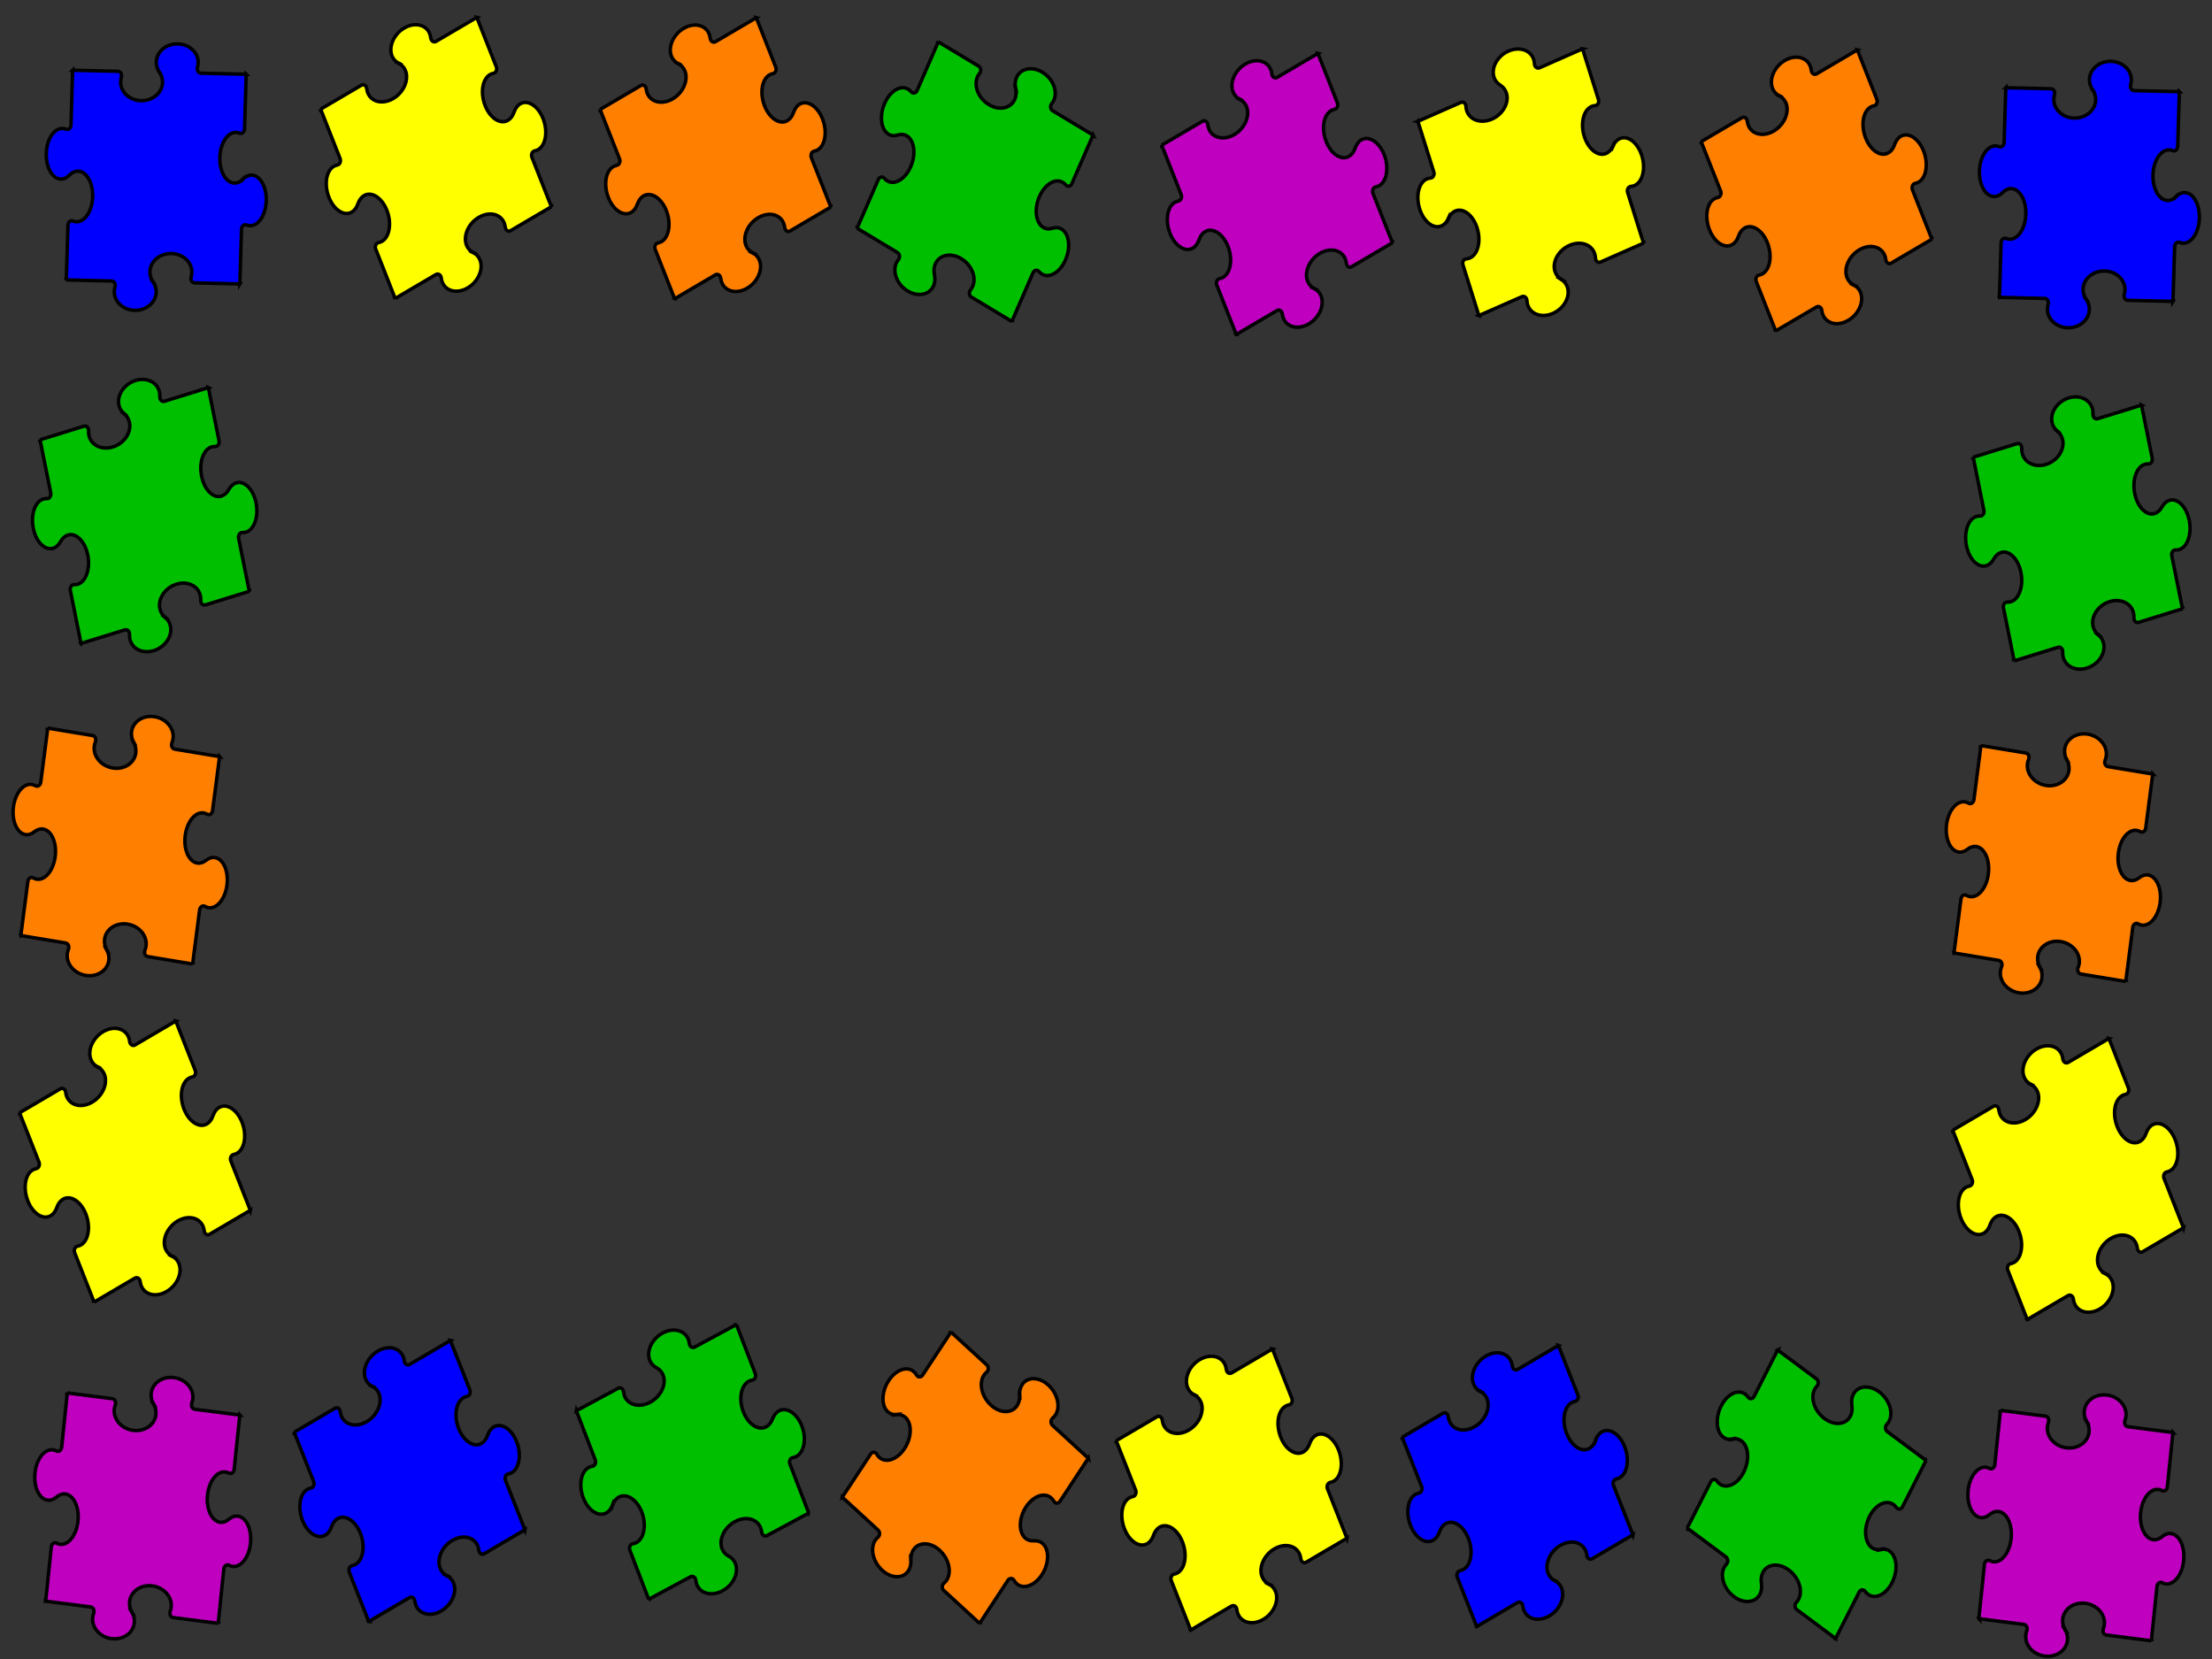 <?xml version="1.0"?><svg width="640" height="480" xmlns="http://www.w3.org/2000/svg">
 <rect width="100%" height="100%" fill="#333333" stroke="none"/>
 <title>orizontal jigsaw boarder</title>
 <g>
  <title>Layer 1</title>
  <g id="st  dlinjer" display=" none"/>
  <g transform="rotate(90.863, 319.328, 242.558)" id="svg_77">
   <g id="svg_9" stroke="#000000">
    <path id="svg_10" fill="#0000ff" d="m545.737,131.199l-14.216,5.846l-0.006,0c-0.324,0.139 -0.684,0.147 -1,0.057c-0.318,-0.082 -0.598,-0.27 -0.761,-0.54c-0.064,-0.106 -0.104,-0.213 -0.126,-0.327l-0.004,-0.016c-0.064,-0.335 -0.188,-0.662 -0.375,-0.965c-0.666,-1.096 -2.006,-1.791 -3.632,-2.012c-1.625,-0.237 -3.537,0 -5.354,0.744c-1.813,0.744 -3.189,1.864 -3.941,3.074c-0.752,1.21 -0.887,2.502 -0.221,3.598c0.49,0.801 1.346,1.39 2.412,1.742l-0.006,0c1.065,0.343 1.922,0.924 2.411,1.733c0.666,1.096 0.536,2.388 -0.22,3.598c-0.751,1.21 -2.126,2.33 -3.942,3.074c-1.815,0.744 -3.727,0.981 -5.355,0.752c-1.625,-0.229 -2.964,-0.916 -3.63,-2.02c-0.187,-0.303 -0.311,-0.63 -0.377,-0.957l-0.004,-0.025c-0.02,-0.114 -0.061,-0.221 -0.125,-0.327c-0.162,-0.27 -0.44,-0.458 -0.758,-0.54c-0.319,-0.09 -0.678,-0.082 -1.002,0.057l-0.009,0l-14.215,5.846l0.009,0l-7.109,-11.693l-0.002,0c-0.162,-0.27 -0.177,-0.564 -0.071,-0.826c0.106,-0.262 0.334,-0.491 0.658,-0.621c0.129,-0.057 0.263,-0.09 0.399,-0.106l0.027,-0.008c0.405,-0.049 0.797,-0.147 1.171,-0.303c1.333,-0.548 2.171,-1.652 2.448,-2.993c0.278,-1.333 -0.003,-2.911 -0.91,-4.399c-0.908,-1.496 -2.269,-2.625 -3.737,-3.246c-1.468,-0.613 -3.041,-0.728 -4.373,-0.18c-0.98,0.409 -1.693,1.112 -2.112,1.987l-0.003,-0.008c-0.418,0.883 -1.13,1.586 -2.111,1.987c-1.331,0.548 -2.906,0.442 -4.374,-0.18c-1.466,-0.621 -2.829,-1.75 -3.735,-3.246c-0.907,-1.488 -1.19,-3.066 -0.911,-4.399c0.278,-1.341 1.116,-2.445 2.449,-2.993c0.374,-0.155 0.766,-0.254 1.171,-0.303l0.026,-0.008c0.135,-0.016 0.27,-0.049 0.4,-0.106c0.324,-0.131 0.552,-0.36 0.658,-0.621c0.106,-0.262 0.091,-0.556 -0.071,-0.826l-0.005,-0.008l-7.108,-11.692l-0.002,0.006l14.215,-5.846l0.009,-0.003c0.324,-0.134 0.684,-0.145 1.002,-0.059c0.318,0.087 0.596,0.275 0.758,0.541c0.065,0.107 0.105,0.217 0.125,0.329l0.004,0.02c0.065,0.332 0.19,0.657 0.376,0.963c0.666,1.096 2.006,1.786 3.631,2.016c1.627,0.23 3.54,-0.003 5.354,-0.751c1.816,-0.746 3.19,-1.865 3.941,-3.073c0.754,-1.209 0.887,-2.505 0.221,-3.599c-0.49,-0.805 -1.346,-1.391 -2.411,-1.736l0.005,-0.002c-1.066,-0.347 -1.921,-0.931 -2.411,-1.738c-0.666,-1.096 -0.533,-2.391 0.221,-3.598c0.752,-1.208 2.126,-2.329 3.94,-3.074c1.816,-0.747 3.728,-0.977 5.355,-0.749c1.627,0.228 2.965,0.918 3.631,2.014c0.187,0.308 0.311,0.63 0.376,0.963l0.003,0.022c0.021,0.11 0.063,0.223 0.126,0.329c0.162,0.265 0.441,0.452 0.759,0.541c0.318,0.086 0.677,0.075 1.001,-0.059l0.004,-0.002l14.217,-5.848l-0.01,-0.002l7.107,11.695l0.004,0.007c0.163,0.265 0.179,0.563 0.072,0.824c-0.107,0.262 -0.334,0.491 -0.658,0.625c-0.13,0.052 -0.264,0.087 -0.4,0.102l-0.025,0.005c-0.404,0.052 -0.798,0.155 -1.171,0.308c-1.332,0.548 -2.171,1.65 -2.45,2.988c-0.277,1.339 0.004,2.912 0.912,4.405c0.906,1.493 2.267,2.624 3.735,3.242c1.47,0.62 3.044,0.729 4.375,0.181c0.98,-0.402 1.693,-1.107 2.11,-1.984l0.002,0.005c0.419,-0.875 1.132,-1.58 2.112,-1.982c1.334,-0.551 2.906,-0.441 4.373,0.179c1.467,0.62 2.831,1.749 3.737,3.242c0.909,1.495 1.19,3.068 0.91,4.405c-0.277,1.341 -1.116,2.437 -2.448,2.985c-0.375,0.155 -0.766,0.262 -1.171,0.311l-0.027,0.008c-0.134,0.016 -0.269,0.049 -0.398,0.098c-0.324,0.139 -0.554,0.368 -0.658,0.63c-0.106,0.262 -0.091,0.556 0.07,0.826l0.002,0l7.109,11.693l0.008,-0.008z"/>
   </g>
   <g id="svg_11" stroke="#000000">
    <path id="svg_12" fill="#ffff00" d="m166.242,449.875l-14.216,5.846l-0.006,0c-0.324,0.139 -0.684,0.147 -1,0.057c-0.318,-0.082 -0.598,-0.27 -0.761,-0.54c-0.064,-0.106 -0.104,-0.213 -0.126,-0.327l-0.004,-0.016c-0.064,-0.335 -0.188,-0.662 -0.375,-0.965c-0.666,-1.096 -2.006,-1.791 -3.632,-2.012c-1.625,-0.237 -3.537,0 -5.354,0.744c-1.813,0.744 -3.189,1.864 -3.941,3.074c-0.752,1.21 -0.887,2.502 -0.221,3.598c0.49,0.801 1.346,1.39 2.412,1.742l-0.006,0c1.065,0.343 1.922,0.924 2.411,1.733c0.666,1.096 0.536,2.388 -0.22,3.598c-0.751,1.21 -2.126,2.33 -3.942,3.074c-1.815,0.744 -3.727,0.981 -5.355,0.752c-1.625,-0.229 -2.964,-0.916 -3.63,-2.02c-0.187,-0.302 -0.311,-0.63 -0.377,-0.957l-0.004,-0.025c-0.02,-0.114 -0.061,-0.221 -0.125,-0.327c-0.162,-0.27 -0.44,-0.458 -0.758,-0.54c-0.319,-0.09 -0.678,-0.082 -1.002,0.057l-0.009,0l-14.215,5.846l0.009,0l-7.109,-11.693l-0.002,0c-0.162,-0.27 -0.177,-0.564 -0.07,-0.826c0.106,-0.262 0.334,-0.491 0.658,-0.621c0.129,-0.057 0.263,-0.09 0.399,-0.106l0.027,-0.008c0.405,-0.049 0.797,-0.147 1.171,-0.303c1.333,-0.548 2.171,-1.652 2.448,-2.993c0.278,-1.333 -0.003,-2.911 -0.91,-4.399c-0.908,-1.496 -2.269,-2.625 -3.737,-3.246c-1.468,-0.613 -3.041,-0.728 -4.373,-0.18c-0.98,0.409 -1.693,1.112 -2.112,1.987l-0.003,-0.008c-0.418,0.883 -1.13,1.586 -2.111,1.987c-1.331,0.548 -2.906,0.442 -4.374,-0.18c-1.466,-0.621 -2.829,-1.75 -3.735,-3.246c-0.907,-1.488 -1.19,-3.066 -0.911,-4.399c0.278,-1.341 1.116,-2.445 2.449,-2.993c0.374,-0.155 0.766,-0.254 1.171,-0.303l0.026,-0.008c0.135,-0.016 0.27,-0.049 0.4,-0.106c0.324,-0.131 0.552,-0.36 0.658,-0.621c0.106,-0.262 0.091,-0.556 -0.071,-0.826l-0.005,-0.008l-7.108,-11.693l-0.002,0.008l14.215,-5.846l0.009,0c0.324,-0.139 0.684,-0.147 1.002,-0.057c0.318,0.082 0.596,0.27 0.758,0.54c0.065,0.106 0.105,0.213 0.125,0.327l0.004,0.025c0.065,0.327 0.19,0.654 0.376,0.957c0.666,1.096 2.006,1.791 3.631,2.02c1.627,0.229 3.54,-0.008 5.354,-0.752c1.816,-0.744 3.19,-1.864 3.941,-3.074c0.754,-1.21 0.887,-2.502 0.221,-3.598c-0.49,-0.801 -1.346,-1.39 -2.411,-1.733l0.005,0c-1.066,-0.352 -1.921,-0.932 -2.411,-1.742c-0.666,-1.096 -0.533,-2.391 0.221,-3.598c0.752,-1.208 2.126,-2.329 3.94,-3.074c1.816,-0.747 3.728,-0.977 5.355,-0.749c1.627,0.228 2.965,0.918 3.631,2.014c0.187,0.308 0.311,0.63 0.376,0.963l0.003,0.022c0.021,0.11 0.063,0.223 0.126,0.329c0.162,0.265 0.441,0.452 0.759,0.541c0.318,0.086 0.677,0.075 1.001,-0.059l0.004,-0.002l14.217,-5.848l-0.01,-0.001l7.107,11.694l0.004,0.008c0.163,0.262 0.179,0.564 0.072,0.826c-0.107,0.262 -0.334,0.491 -0.658,0.622c-0.13,0.057 -0.264,0.09 -0.4,0.106l-0.025,0c-0.404,0.057 -0.798,0.155 -1.171,0.311c-1.332,0.548 -2.171,1.652 -2.45,2.985c-0.277,1.341 0.004,2.911 0.912,4.407c0.906,1.496 2.267,2.625 3.735,3.246c1.47,0.613 3.045,0.728 4.375,0.18c0.98,-0.409 1.693,-1.112 2.11,-1.987l0.002,0.008c0.419,-0.875 1.132,-1.586 2.112,-1.987c1.334,-0.548 2.906,-0.442 4.373,0.18c1.467,0.621 2.831,1.75 3.737,3.246c0.909,1.488 1.19,3.066 0.91,4.399c-0.277,1.341 -1.116,2.437 -2.448,2.985c-0.375,0.155 -0.766,0.262 -1.171,0.311l-0.027,0.008c-0.134,0.016 -0.269,0.049 -0.398,0.098c-0.324,0.139 -0.554,0.368 -0.658,0.63c-0.106,0.262 -0.092,0.556 0.07,0.826l0.002,0l7.109,11.693l0.008,-0.008z"/>
   </g>
   <g id="svg_13" stroke="#000000">
    <path id="svg_14" fill="#ffff00" d="m110.533,154.794l-5.661,-12.357l0.001,-0.005c-0.136,-0.282 -0.112,-0.582 0.024,-0.836c0.127,-0.257 0.377,-0.472 0.714,-0.583c0.133,-0.043 0.263,-0.067 0.402,-0.075l0.02,-0.002c0.406,-0.022 0.807,-0.095 1.185,-0.222c1.368,-0.452 2.321,-1.502 2.735,-2.833c0.433,-1.329 0.327,-2.94 -0.393,-4.519c-0.72,-1.577 -1.929,-2.823 -3.303,-3.56c-1.374,-0.737 -2.903,-0.968 -4.271,-0.516c-1.001,0.333 -1.782,0.99 -2.3,1.844l0.001,-0.005c-0.508,0.854 -1.28,1.513 -2.29,1.844c-1.368,0.452 -2.897,0.225 -4.271,-0.515c-1.374,-0.736 -2.583,-1.982 -3.303,-3.561c-0.72,-1.577 -0.826,-3.189 -0.403,-4.52c0.423,-1.33 1.366,-2.379 2.744,-2.831c0.378,-0.127 0.78,-0.2 1.176,-0.225l0.03,-0.001c0.138,-0.006 0.269,-0.03 0.402,-0.074c0.337,-0.11 0.587,-0.324 0.714,-0.581c0.137,-0.257 0.16,-0.556 0.024,-0.838l0.001,-0.007l-5.661,-12.356l-0.001,0.007l14.603,-4.829l0,-0.002c0.337,-0.109 0.689,-0.094 0.992,0.018c0.302,0.113 0.554,0.323 0.68,0.604c0.056,0.113 0.083,0.227 0.09,0.341l0.007,0.023c0.021,0.341 0.102,0.676 0.253,1.001c0.53,1.159 1.77,1.957 3.344,2.311c1.564,0.354 3.472,0.266 5.331,-0.351c1.869,-0.617 3.34,-1.644 4.217,-2.807c0.867,-1.164 1.149,-2.461 0.618,-3.619c-0.397,-0.852 -1.17,-1.51 -2.175,-1.939l0.01,-0.002c-1.015,-0.429 -1.788,-1.086 -2.175,-1.938c-0.531,-1.157 -0.258,-2.457 0.619,-3.619c0.877,-1.161 2.348,-2.19 4.217,-2.805c1.859,-0.617 3.767,-0.706 5.331,-0.351c1.574,0.355 2.813,1.154 3.344,2.312c0.151,0.325 0.232,0.66 0.253,1.001l0.007,0.022c0.007,0.114 0.034,0.229 0.09,0.342c0.126,0.281 0.378,0.492 0.68,0.604c0.302,0.113 0.655,0.127 0.992,0.018l0.01,-0.003l14.603,-4.828l-0.01,-0.002l5.661,12.356l-0.001,0.007c0.136,0.282 0.112,0.582 -0.024,0.837c-0.127,0.258 -0.377,0.472 -0.714,0.581c-0.133,0.044 -0.263,0.068 -0.402,0.074l-0.03,0.001c-0.396,0.024 -0.798,0.097 -1.176,0.223c-1.368,0.453 -2.321,1.503 -2.744,2.832c-0.423,1.331 -0.317,2.944 0.403,4.52c0.72,1.578 1.929,2.823 3.303,3.559c1.374,0.74 2.902,0.969 4.271,0.516c1.001,-0.333 1.782,-0.99 2.29,-1.844l-0,0.004c0.518,-0.853 1.289,-1.511 2.3,-1.844c1.368,-0.452 2.901,-0.221 4.271,0.516c1.371,0.737 2.581,1.982 3.303,3.559c0.724,1.578 0.821,3.189 0.399,4.521c-0.422,1.331 -1.369,2.38 -2.738,2.832c-0.385,0.127 -0.781,0.2 -1.184,0.223l-0.027,0c-0.134,0.007 -0.272,0.031 -0.404,0.075c-0.331,0.11 -0.58,0.325 -0.716,0.581c-0.132,0.256 -0.152,0.556 -0.022,0.837l0.002,0.003l5.662,12.358l0.003,-0.008l-14.605,4.827l-0.01,0.003c-0.327,0.111 -0.689,0.097 -0.992,-0.017c-0.302,-0.114 -0.554,-0.323 -0.68,-0.604c-0.056,-0.114 -0.083,-0.228 -0.09,-0.342l0.002,-0.021c-0.031,-0.341 -0.112,-0.678 -0.262,-1.002c-0.53,-1.158 -1.77,-1.957 -3.334,-2.312c-1.574,-0.354 -3.472,-0.266 -5.341,0.351c-1.869,0.615 -3.34,1.642 -4.217,2.804c-0.867,1.166 -1.149,2.464 -0.619,3.621c0.397,0.852 1.17,1.51 2.175,1.937l-0.01,0.001c1.005,0.429 1.788,1.088 2.175,1.939c0.53,1.159 0.258,2.457 -0.618,3.619c-0.877,1.162 -2.349,2.191 -4.217,2.807c-1.859,0.618 -3.767,0.706 -5.331,0.351c-1.574,-0.354 -2.803,-1.153 -3.334,-2.311c-0.151,-0.326 -0.241,-0.661 -0.262,-1.002l-0.007,-0.023c-0.007,-0.113 -0.034,-0.228 -0.08,-0.34c-0.136,-0.282 -0.388,-0.494 -0.69,-0.605c-0.302,-0.113 -0.655,-0.127 -0.991,-0.018l-0,0.002l-14.603,4.829l0.009,0.007z"/>
   </g>
   <g id="svg_23" stroke="#000000">
    <path id="svg_24" fill="#ffff00" d="m547.988,213.92l-14.216,5.846l-0.006,0c-0.324,0.139 -0.684,0.147 -1,0.057c-0.318,-0.082 -0.598,-0.27 -0.761,-0.54c-0.064,-0.106 -0.104,-0.213 -0.126,-0.327l-0.004,-0.016c-0.064,-0.335 -0.188,-0.662 -0.375,-0.965c-0.666,-1.096 -2.006,-1.791 -3.632,-2.012c-1.625,-0.237 -3.537,0 -5.354,0.744c-1.814,0.744 -3.189,1.864 -3.941,3.074c-0.752,1.21 -0.887,2.502 -0.221,3.598c0.49,0.801 1.346,1.39 2.412,1.742l-0.006,0c1.065,0.343 1.922,0.924 2.411,1.733c0.666,1.096 0.536,2.388 -0.22,3.598c-0.751,1.21 -2.126,2.33 -3.943,3.074c-1.814,0.744 -3.727,0.981 -5.354,0.752c-1.625,-0.229 -2.964,-0.916 -3.63,-2.02c-0.187,-0.303 -0.311,-0.63 -0.377,-0.957l-0.004,-0.025c-0.02,-0.115 -0.061,-0.221 -0.125,-0.327c-0.162,-0.27 -0.44,-0.458 -0.758,-0.54c-0.319,-0.09 -0.678,-0.082 -1.002,0.057l-0.009,0l-14.215,5.846l0.009,0l-7.109,-11.693l-0.003,0c-0.161,-0.27 -0.176,-0.564 -0.07,-0.826c0.106,-0.262 0.334,-0.491 0.658,-0.621c0.129,-0.057 0.263,-0.09 0.399,-0.106l0.027,-0.008c0.404,-0.049 0.797,-0.147 1.171,-0.303c1.333,-0.548 2.171,-1.652 2.448,-2.993c0.278,-1.333 -0.003,-2.911 -0.911,-4.399c-0.908,-1.496 -2.269,-2.625 -3.737,-3.246c-1.468,-0.613 -3.041,-0.728 -4.373,-0.18c-0.98,0.409 -1.693,1.112 -2.112,1.987l-0.003,-0.008c-0.418,0.883 -1.13,1.586 -2.111,1.987c-1.331,0.548 -2.906,0.441 -4.374,-0.18c-1.466,-0.621 -2.829,-1.75 -3.735,-3.246c-0.907,-1.488 -1.19,-3.066 -0.911,-4.399c0.278,-1.341 1.116,-2.445 2.449,-2.993c0.374,-0.155 0.766,-0.254 1.171,-0.303l0.026,-0.008c0.135,-0.016 0.27,-0.049 0.4,-0.106c0.324,-0.131 0.552,-0.36 0.658,-0.621c0.106,-0.262 0.091,-0.556 -0.071,-0.826l-0.005,-0.008l-7.108,-11.693l-0.002,0.008l14.215,-5.846l0.009,0c0.324,-0.139 0.684,-0.147 1.001,-0.057c0.319,0.082 0.597,0.27 0.759,0.54c0.065,0.106 0.105,0.213 0.125,0.327l0.004,0.024c0.065,0.327 0.19,0.654 0.375,0.957c0.667,1.096 2.007,1.791 3.632,2.02c1.627,0.229 3.54,-0.008 5.354,-0.752c1.816,-0.744 3.19,-1.864 3.94,-3.074c0.755,-1.21 0.888,-2.502 0.222,-3.598c-0.49,-0.801 -1.346,-1.39 -2.411,-1.733l0.005,0c-1.066,-0.352 -1.921,-0.932 -2.412,-1.742c-0.665,-1.096 -0.532,-2.391 0.222,-3.598c0.752,-1.208 2.126,-2.329 3.94,-3.074c1.816,-0.747 3.728,-0.977 5.355,-0.749c1.627,0.228 2.965,0.918 3.631,2.014c0.187,0.308 0.311,0.63 0.376,0.963l0.003,0.022c0.021,0.11 0.063,0.223 0.126,0.329c0.162,0.265 0.441,0.452 0.759,0.541c0.318,0.086 0.677,0.075 1.001,-0.059l0.004,-0.002l14.217,-5.848l-0.01,-0.002l7.107,11.694l0.004,0.008c0.163,0.262 0.179,0.564 0.072,0.826c-0.108,0.262 -0.334,0.491 -0.658,0.621c-0.13,0.057 -0.264,0.09 -0.4,0.106l-0.025,0c-0.404,0.057 -0.798,0.155 -1.171,0.311c-1.332,0.548 -2.171,1.652 -2.45,2.984c-0.277,1.341 0.004,2.911 0.912,4.407c0.907,1.496 2.267,2.625 3.734,3.246c1.471,0.613 3.045,0.728 4.376,0.18c0.98,-0.409 1.693,-1.112 2.11,-1.987l0.002,0.008c0.419,-0.875 1.132,-1.586 2.112,-1.987c1.334,-0.548 2.906,-0.442 4.373,0.18c1.467,0.621 2.831,1.75 3.737,3.246c0.908,1.488 1.19,3.066 0.91,4.399c-0.277,1.341 -1.116,2.437 -2.448,2.985c-0.375,0.155 -0.766,0.262 -1.171,0.311l-0.027,0.008c-0.134,0.016 -0.269,0.049 -0.398,0.098c-0.324,0.139 -0.554,0.368 -0.658,0.63c-0.106,0.262 -0.091,0.556 0.07,0.826l0.002,0l7.109,11.693l0.008,-0.008z"/>
   </g>
   <g id="svg_27" stroke="#000000">
    <path id="svg_28" fill="#0000ff" d="m549.115,451.756l-14.216,5.846l-0.006,0c-0.324,0.139 -0.684,0.147 -1,0.057c-0.318,-0.082 -0.598,-0.27 -0.761,-0.54c-0.064,-0.106 -0.104,-0.213 -0.126,-0.327l-0.004,-0.016c-0.064,-0.335 -0.188,-0.662 -0.375,-0.965c-0.666,-1.096 -2.006,-1.791 -3.632,-2.012c-1.625,-0.237 -3.537,0 -5.354,0.744c-1.813,0.744 -3.189,1.864 -3.941,3.075c-0.752,1.21 -0.887,2.502 -0.221,3.598c0.49,0.801 1.346,1.39 2.412,1.742l-0.006,0c1.065,0.343 1.922,0.924 2.411,1.734c0.666,1.096 0.536,2.387 -0.22,3.598c-0.751,1.21 -2.126,2.33 -3.942,3.074c-1.815,0.744 -3.727,0.981 -5.355,0.752c-1.625,-0.229 -2.964,-0.916 -3.63,-2.02c-0.187,-0.303 -0.311,-0.63 -0.377,-0.957l-0.004,-0.025c-0.02,-0.114 -0.061,-0.221 -0.125,-0.327c-0.162,-0.27 -0.44,-0.458 -0.758,-0.54c-0.319,-0.09 -0.678,-0.082 -1.002,0.057l-0.009,0l-14.215,5.846l0.009,0l-7.109,-11.693l-0.002,0c-0.162,-0.27 -0.177,-0.564 -0.071,-0.826c0.106,-0.262 0.334,-0.491 0.658,-0.621c0.129,-0.057 0.263,-0.09 0.399,-0.106l0.027,-0.008c0.405,-0.049 0.797,-0.147 1.171,-0.303c1.333,-0.548 2.171,-1.652 2.448,-2.993c0.278,-1.333 -0.003,-2.911 -0.91,-4.399c-0.908,-1.496 -2.269,-2.625 -3.737,-3.246c-1.468,-0.613 -3.041,-0.728 -4.373,-0.18c-0.98,0.409 -1.693,1.112 -2.112,1.987l-0.003,-0.008c-0.417,0.883 -1.13,1.586 -2.111,1.987c-1.331,0.548 -2.906,0.442 -4.374,-0.18c-1.466,-0.621 -2.829,-1.75 -3.735,-3.246c-0.907,-1.488 -1.19,-3.066 -0.911,-4.399c0.278,-1.341 1.116,-2.445 2.449,-2.993c0.374,-0.155 0.766,-0.254 1.171,-0.303l0.026,-0.008c0.135,-0.016 0.27,-0.049 0.4,-0.106c0.324,-0.131 0.552,-0.36 0.658,-0.621c0.106,-0.262 0.091,-0.556 -0.07,-0.826l-0.005,-0.008l-7.108,-11.693l-0.002,0.008l14.215,-5.846l0.009,0c0.324,-0.139 0.684,-0.147 1.002,-0.057c0.318,0.082 0.596,0.27 0.758,0.54c0.065,0.106 0.105,0.213 0.125,0.327l0.004,0.025c0.065,0.327 0.19,0.654 0.376,0.957c0.666,1.096 2.006,1.791 3.631,2.02c1.627,0.229 3.54,-0.008 5.354,-0.752c1.816,-0.744 3.19,-1.864 3.941,-3.075c0.754,-1.21 0.887,-2.502 0.221,-3.598c-0.49,-0.801 -1.346,-1.39 -2.411,-1.733l0.005,0c-1.065,-0.352 -1.921,-0.932 -2.411,-1.742c-0.666,-1.096 -0.533,-2.391 0.221,-3.598c0.752,-1.208 2.126,-2.329 3.94,-3.074c1.816,-0.747 3.728,-0.977 5.355,-0.749c1.627,0.228 2.965,0.918 3.631,2.014c0.187,0.308 0.311,0.631 0.376,0.963l0.003,0.022c0.021,0.11 0.063,0.223 0.126,0.329c0.162,0.265 0.441,0.452 0.759,0.541c0.318,0.086 0.677,0.075 1.001,-0.059l0.004,-0.002l14.217,-5.848l-0.01,-0.002l7.107,11.694l0.004,0.008c0.163,0.262 0.179,0.564 0.072,0.826c-0.107,0.262 -0.334,0.491 -0.658,0.621c-0.13,0.057 -0.264,0.09 -0.4,0.106l-0.025,0c-0.404,0.057 -0.798,0.155 -1.171,0.311c-1.332,0.548 -2.171,1.652 -2.45,2.984c-0.277,1.341 0.004,2.911 0.912,4.407c0.906,1.496 2.267,2.625 3.735,3.246c1.47,0.613 3.044,0.728 4.375,0.18c0.98,-0.409 1.693,-1.112 2.11,-1.987l0.002,0.008c0.419,-0.875 1.132,-1.586 2.112,-1.987c1.334,-0.548 2.906,-0.442 4.373,0.18c1.467,0.621 2.831,1.75 3.737,3.246c0.908,1.488 1.19,3.066 0.91,4.399c-0.277,1.341 -1.116,2.437 -2.448,2.985c-0.375,0.155 -0.766,0.262 -1.171,0.311l-0.027,0.008c-0.134,0.016 -0.269,0.049 -0.398,0.098c-0.324,0.139 -0.554,0.368 -0.658,0.63c-0.106,0.262 -0.091,0.556 0.07,0.826l0.002,0l7.109,11.693l0.008,-0.008z"/>
   </g>
   <g id="svg_31" stroke="#000000">
    <path id="svg_32" fill="#ff7f00" d="m169.62,50.346l-14.216,5.846l-0.006,0c-0.324,0.139 -0.684,0.147 -1,0.057c-0.318,-0.082 -0.598,-0.27 -0.761,-0.54c-0.064,-0.106 -0.104,-0.213 -0.126,-0.327l-0.004,-0.016c-0.064,-0.335 -0.188,-0.662 -0.375,-0.965c-0.666,-1.096 -2.006,-1.791 -3.632,-2.012c-1.625,-0.237 -3.537,0 -5.354,0.744c-1.813,0.744 -3.189,1.864 -3.941,3.074c-0.752,1.21 -0.887,2.502 -0.221,3.598c0.49,0.801 1.346,1.39 2.412,1.742l-0.006,0c1.065,0.343 1.922,0.924 2.411,1.733c0.666,1.096 0.536,2.388 -0.22,3.598c-0.751,1.21 -2.126,2.33 -3.942,3.074c-1.815,0.744 -3.727,0.981 -5.355,0.752c-1.625,-0.229 -2.964,-0.916 -3.63,-2.02c-0.187,-0.303 -0.311,-0.63 -0.377,-0.957l-0.004,-0.024c-0.02,-0.114 -0.061,-0.221 -0.125,-0.327c-0.162,-0.27 -0.44,-0.458 -0.758,-0.54c-0.319,-0.09 -0.678,-0.082 -1.002,0.057l-0.009,0l-14.215,5.846l0.009,0l-7.109,-11.693l-0.002,0c-0.162,-0.27 -0.177,-0.564 -0.071,-0.826c0.106,-0.262 0.334,-0.491 0.658,-0.621c0.129,-0.057 0.263,-0.09 0.399,-0.106l0.027,-0.008c0.405,-0.049 0.797,-0.147 1.171,-0.303c1.333,-0.548 2.171,-1.652 2.448,-2.993c0.278,-1.333 -0.003,-2.911 -0.91,-4.399c-0.908,-1.496 -2.269,-2.625 -3.737,-3.246c-1.468,-0.613 -3.041,-0.728 -4.373,-0.18c-0.98,0.409 -1.693,1.112 -2.112,1.987l-0.003,-0.008c-0.417,0.883 -1.13,1.586 -2.111,1.987c-1.331,0.548 -2.906,0.442 -4.374,-0.18c-1.466,-0.621 -2.829,-1.75 -3.735,-3.246c-0.907,-1.488 -1.19,-3.066 -0.911,-4.399c0.278,-1.341 1.116,-2.445 2.449,-2.993c0.374,-0.155 0.766,-0.254 1.171,-0.303l0.026,-0.008c0.135,-0.016 0.27,-0.049 0.4,-0.106c0.324,-0.131 0.552,-0.36 0.658,-0.621c0.106,-0.262 0.091,-0.556 -0.071,-0.826l-0.005,-0.008l-7.108,-11.693l-0.002,0.008l14.215,-5.846l0.009,0c0.324,-0.139 0.684,-0.147 1.002,-0.057c0.318,0.082 0.596,0.27 0.758,0.54c0.065,0.106 0.105,0.213 0.125,0.327l0.004,0.025c0.065,0.327 0.19,0.654 0.376,0.957c0.666,1.096 2.006,1.791 3.631,2.02c1.627,0.229 3.54,-0.008 5.354,-0.752c1.816,-0.744 3.19,-1.864 3.941,-3.074c0.754,-1.21 0.887,-2.502 0.221,-3.598c-0.49,-0.801 -1.346,-1.39 -2.411,-1.733l0.005,0c-1.066,-0.352 -1.921,-0.932 -2.411,-1.742c-0.666,-1.096 -0.533,-2.388 0.221,-3.598c0.752,-1.202 2.126,-2.322 3.94,-3.074c1.816,-0.744 3.728,-0.973 5.355,-0.744c1.627,0.229 2.965,0.916 3.631,2.011c0.187,0.311 0.311,0.63 0.376,0.965l0.003,0.024c0.021,0.106 0.063,0.221 0.126,0.327c0.162,0.262 0.441,0.45 0.759,0.54c0.318,0.082 0.677,0.074 1.001,-0.057l0.004,0l14.217,-5.855l-0.01,0l7.107,11.693l0.004,0.008c0.163,0.262 0.179,0.564 0.072,0.826c-0.107,0.262 -0.334,0.491 -0.658,0.621c-0.13,0.057 -0.264,0.09 -0.4,0.106l-0.025,0c-0.404,0.057 -0.798,0.155 -1.171,0.311c-1.332,0.548 -2.171,1.652 -2.45,2.985c-0.277,1.341 0.004,2.911 0.912,4.407c0.906,1.496 2.267,2.625 3.735,3.246c1.47,0.613 3.044,0.728 4.375,0.18c0.98,-0.409 1.693,-1.112 2.11,-1.987l0.002,0.008c0.419,-0.875 1.132,-1.586 2.112,-1.987c1.334,-0.548 2.906,-0.442 4.373,0.18c1.467,0.621 2.831,1.75 3.737,3.246c0.908,1.488 1.19,3.066 0.91,4.399c-0.277,1.341 -1.116,2.437 -2.448,2.985c-0.375,0.155 -0.766,0.262 -1.171,0.311l-0.027,0.008c-0.134,0.016 -0.269,0.049 -0.398,0.098c-0.324,0.139 -0.554,0.368 -0.658,0.63c-0.106,0.262 -0.091,0.556 0.07,0.826l0.002,0l7.109,11.693l0.008,-0.008z"/>
   </g>
   <g id="svg_39" stroke="#000000">
    <path id="svg_40" fill="#ff7f00" d="m511.069,315.315l-12.6,-8.025l-0.003,-0.004c-0.293,-0.18 -0.462,-0.446 -0.506,-0.722c-0.054,-0.274 0.023,-0.567 0.24,-0.809c0.086,-0.095 0.182,-0.173 0.295,-0.24l0.016,-0.01c0.331,-0.197 0.627,-0.435 0.868,-0.71c0.879,-0.986 1.028,-2.296 0.541,-3.61c-0.469,-1.32 -1.575,-2.644 -3.182,-3.671c-1.605,-1.024 -3.419,-1.554 -5.052,-1.577c-1.633,-0.024 -3.079,0.451 -3.958,1.437c-0.641,0.723 -0.892,1.625 -0.794,2.578l-0.003,-0.004c0.106,0.949 -0.135,1.848 -0.786,2.574c-0.879,0.986 -2.323,1.463 -3.957,1.437c-1.633,-0.023 -3.446,-0.552 -5.053,-1.578c-1.606,-1.026 -2.712,-2.349 -3.191,-3.668c-0.478,-1.317 -0.337,-2.623 0.551,-3.612c0.241,-0.274 0.537,-0.513 0.859,-0.707l0.024,-0.014c0.114,-0.066 0.21,-0.144 0.295,-0.239c0.217,-0.241 0.295,-0.533 0.241,-0.807c-0.046,-0.279 -0.214,-0.543 -0.507,-0.723l-0.004,-0.007l-12.599,-8.024l0.004,0.007l9.378,-10.519l-0.001,-0.001c0.217,-0.241 0.526,-0.383 0.854,-0.42c0.328,-0.037 0.675,0.031 0.96,0.215c0.119,0.071 0.214,0.157 0.291,0.251l0.021,0.016c0.233,0.28 0.513,0.53 0.846,0.741c1.181,0.753 2.738,0.887 4.3,0.498c1.554,-0.385 3.121,-1.298 4.314,-2.639c1.201,-1.345 1.805,-2.865 1.818,-4.239c0.004,-1.37 -0.573,-2.598 -1.754,-3.349c-0.875,-0.551 -1.946,-0.77 -3.071,-0.694l0.007,-0.006c-1.133,0.081 -2.205,-0.139 -3.071,-0.694c-1.18,-0.751 -1.767,-1.976 -1.754,-3.35c0.014,-1.372 0.618,-2.893 1.819,-4.237c1.192,-1.341 2.76,-2.254 4.313,-2.64c1.562,-0.389 3.12,-0.254 4.3,0.499c0.333,0.21 0.613,0.46 0.846,0.741l0.02,0.016c0.078,0.094 0.173,0.18 0.292,0.251c0.285,0.184 0.632,0.252 0.96,0.215c0.328,-0.037 0.637,-0.179 0.854,-0.42l0.007,-0.007l9.379,-10.518l-0.01,0.002l12.599,8.024l0.004,0.007c0.293,0.18 0.462,0.446 0.507,0.723c0.054,0.274 -0.024,0.566 -0.241,0.807c-0.085,0.096 -0.181,0.173 -0.295,0.239l-0.025,0.014c-0.322,0.194 -0.617,0.433 -0.859,0.707c-0.879,0.985 -1.028,2.297 -0.55,3.613c0.479,1.318 1.585,2.643 3.19,3.668c1.607,1.026 3.42,1.554 5.052,1.577c1.634,0.025 3.079,-0.451 3.957,-1.437c0.641,-0.723 0.892,-1.625 0.786,-2.574l0.002,0.004c-0.097,-0.953 0.145,-1.851 0.795,-2.578c0.879,-0.986 2.324,-1.461 3.957,-1.437c1.624,0.027 3.437,0.556 5.052,1.577c1.606,1.026 2.703,2.354 3.182,3.672c0.479,1.318 0.337,2.624 -0.541,3.61c-0.25,0.278 -0.537,0.513 -0.868,0.71l-0.025,0.013c-0.105,0.063 -0.209,0.145 -0.295,0.24c-0.208,0.238 -0.286,0.53 -0.241,0.808c0.054,0.274 0.222,0.539 0.507,0.723l0.002,0.003l12.609,8.022l-0.004,-0.007l-9.379,10.517l-0.007,0.007c-0.208,0.238 -0.526,0.385 -0.854,0.421c-0.328,0.036 -0.675,-0.031 -0.959,-0.215c-0.119,-0.072 -0.214,-0.158 -0.292,-0.251l-0.011,-0.019c-0.241,-0.276 -0.522,-0.527 -0.854,-0.737c-1.181,-0.752 -2.738,-0.887 -4.292,-0.503c-1.562,0.39 -3.121,1.299 -4.321,2.644c-1.202,1.344 -1.806,2.863 -1.819,4.237c-0.003,1.372 0.575,2.6 1.755,3.351c0.875,0.551 1.946,0.771 3.071,0.693l-0.008,0.005c1.125,-0.076 2.205,0.14 3.072,0.694c1.181,0.753 1.767,1.976 1.754,3.349c-0.014,1.373 -0.617,2.895 -1.818,4.239c-1.192,1.342 -2.76,2.254 -4.314,2.639c-1.562,0.39 -3.111,0.25 -4.291,-0.502c-0.333,-0.211 -0.622,-0.456 -0.854,-0.737l-0.021,-0.016c-0.077,-0.093 -0.173,-0.18 -0.282,-0.254c-0.293,-0.18 -0.641,-0.25 -0.968,-0.212c-0.328,0.037 -0.637,0.179 -0.855,0.42l0.001,0.001l-9.378,10.519l0.012,0.002z"/>
   </g>
   <g id="svg_41" stroke="#000000">
    <path id="svg_42" fill="#ff7f00" d="m165.115,369.024l-14.217,5.846l-0.006,0c-0.324,0.139 -0.684,0.147 -1,0.057c-0.318,-0.082 -0.598,-0.27 -0.761,-0.54c-0.064,-0.106 -0.104,-0.213 -0.126,-0.327l-0.004,-0.016c-0.064,-0.335 -0.188,-0.662 -0.375,-0.965c-0.666,-1.096 -2.006,-1.791 -3.632,-2.011c-1.625,-0.237 -3.537,0 -5.354,0.744c-1.813,0.744 -3.189,1.864 -3.941,3.075c-0.752,1.21 -0.887,2.502 -0.221,3.598c0.49,0.801 1.346,1.39 2.412,1.742l-0.006,0c1.065,0.343 1.922,0.924 2.411,1.733c0.666,1.096 0.536,2.388 -0.22,3.598c-0.751,1.21 -2.126,2.33 -3.942,3.074c-1.815,0.744 -3.727,0.981 -5.355,0.752c-1.625,-0.229 -2.964,-0.916 -3.63,-2.02c-0.187,-0.303 -0.311,-0.63 -0.377,-0.957l-0.004,-0.024c-0.02,-0.115 -0.061,-0.221 -0.125,-0.327c-0.162,-0.27 -0.44,-0.458 -0.758,-0.54c-0.319,-0.09 -0.678,-0.082 -1.002,0.057l-0.009,0l-14.215,5.846l0.009,0l-7.109,-11.693l-0.002,0c-0.162,-0.27 -0.177,-0.564 -0.071,-0.826c0.106,-0.262 0.334,-0.491 0.658,-0.621c0.129,-0.057 0.263,-0.09 0.399,-0.106l0.027,-0.008c0.405,-0.049 0.797,-0.147 1.171,-0.303c1.333,-0.548 2.171,-1.652 2.448,-2.993c0.278,-1.333 -0.003,-2.911 -0.91,-4.399c-0.908,-1.496 -2.269,-2.625 -3.737,-3.246c-1.468,-0.613 -3.041,-0.728 -4.373,-0.18c-0.98,0.409 -1.693,1.112 -2.112,1.987l-0.003,-0.008c-0.417,0.883 -1.13,1.586 -2.111,1.987c-1.331,0.548 -2.906,0.442 -4.374,-0.18c-1.466,-0.621 -2.829,-1.75 -3.735,-3.246c-0.907,-1.488 -1.19,-3.066 -0.911,-4.399c0.278,-1.341 1.116,-2.445 2.449,-2.993c0.374,-0.155 0.766,-0.253 1.171,-0.303l0.026,-0.008c0.135,-0.016 0.27,-0.049 0.4,-0.106c0.324,-0.131 0.552,-0.36 0.658,-0.621c0.106,-0.262 0.091,-0.556 -0.071,-0.826l-0.005,-0.008l-7.108,-11.693l-0.002,0.008l14.215,-5.846l0.009,0c0.324,-0.139 0.684,-0.147 1.002,-0.057c0.318,0.082 0.596,0.27 0.758,0.54c0.065,0.106 0.105,0.213 0.125,0.327l0.004,0.025c0.065,0.327 0.19,0.654 0.376,0.957c0.666,1.096 2.006,1.791 3.631,2.02c1.627,0.229 3.54,-0.008 5.354,-0.752c1.816,-0.744 3.19,-1.864 3.941,-3.074c0.754,-1.21 0.887,-2.502 0.221,-3.598c-0.49,-0.801 -1.346,-1.39 -2.411,-1.733l0.005,0c-1.065,-0.352 -1.921,-0.932 -2.411,-1.742c-0.666,-1.096 -0.533,-2.388 0.221,-3.598c0.752,-1.202 2.126,-2.322 3.94,-3.074c1.816,-0.744 3.728,-0.973 5.355,-0.744c1.627,0.229 2.965,0.916 3.631,2.011c0.187,0.311 0.311,0.63 0.376,0.965l0.003,0.025c0.021,0.106 0.063,0.221 0.126,0.327c0.162,0.262 0.441,0.45 0.759,0.54c0.318,0.082 0.677,0.074 1.001,-0.057l0.004,0l14.218,-5.855l-0.01,0l7.107,11.693l0.004,0.008c0.163,0.262 0.179,0.564 0.072,0.826c-0.107,0.262 -0.334,0.491 -0.658,0.621c-0.13,0.057 -0.264,0.09 -0.4,0.106l-0.025,0c-0.404,0.057 -0.798,0.155 -1.171,0.311c-1.332,0.548 -2.171,1.652 -2.45,2.985c-0.277,1.341 0.004,2.911 0.912,4.407c0.906,1.496 2.267,2.625 3.735,3.246c1.47,0.613 3.044,0.728 4.375,0.18c0.98,-0.409 1.693,-1.112 2.11,-1.987l0.002,0.008c0.419,-0.875 1.132,-1.586 2.112,-1.987c1.334,-0.548 2.906,-0.441 4.373,0.18c1.467,0.621 2.831,1.75 3.737,3.246c0.908,1.488 1.19,3.066 0.91,4.399c-0.277,1.341 -1.116,2.437 -2.448,2.985c-0.375,0.155 -0.766,0.262 -1.171,0.311l-0.027,0.008c-0.134,0.016 -0.269,0.049 -0.398,0.098c-0.324,0.139 -0.554,0.368 -0.658,0.63c-0.106,0.262 -0.091,0.556 0.07,0.826l0.002,0l7.109,11.693l0.008,-0.008z"/>
   </g>
   <g id="svg_51" stroke="#000000">
    <path id="svg_52" fill="#00bf00" d="m547.63,27.321l-8.174,11.334l-0.005,0.003c-0.183,0.263 -0.48,0.432 -0.804,0.499c-0.321,0.075 -0.678,0.043 -0.99,-0.11c-0.122,-0.061 -0.226,-0.132 -0.318,-0.218l-0.014,-0.012c-0.271,-0.253 -0.587,-0.472 -0.94,-0.643c-1.27,-0.621 -2.847,-0.601 -4.358,-0.053c-1.521,0.534 -2.976,1.596 -4.023,3.042c-1.043,1.444 -1.475,3.007 -1.324,4.365c0.151,1.358 0.874,2.505 2.144,3.126c0.931,0.453 2.032,0.562 3.157,0.377l-0.005,0.003c1.119,-0.192 2.216,-0.09 3.151,0.37c1.27,0.621 1.997,1.767 2.145,3.126c0.152,1.357 -0.279,2.92 -1.325,4.365c-1.045,1.445 -2.5,2.508 -4.018,3.05c-1.515,0.541 -3.087,0.567 -4.362,-0.061c-0.353,-0.17 -0.669,-0.389 -0.937,-0.635l-0.019,-0.019c-0.091,-0.087 -0.194,-0.158 -0.317,-0.219c-0.311,-0.154 -0.667,-0.186 -0.987,-0.112c-0.327,0.068 -0.623,0.237 -0.806,0.5l-0.008,0.004l-8.173,11.334l0.008,-0.004l-13.553,-6.629l-0.002,0.001c-0.311,-0.154 -0.514,-0.395 -0.594,-0.663c-0.08,-0.268 -0.037,-0.563 0.151,-0.82c0.072,-0.106 0.163,-0.194 0.267,-0.269l0.017,-0.019c0.309,-0.224 0.575,-0.484 0.789,-0.783c0.767,-1.062 0.757,-2.369 0.121,-3.623c-0.629,-1.247 -1.888,-2.448 -3.615,-3.29c-1.733,-0.849 -3.609,-1.184 -5.246,-1.044c-1.632,0.147 -3.03,0.76 -3.796,1.822c-0.56,0.786 -0.704,1.7 -0.49,2.625l-0.008,-0.006c0.221,0.931 0.077,1.845 -0.489,2.624c-0.765,1.061 -2.159,1.683 -3.797,1.823c-1.636,0.139 -3.513,-0.195 -5.245,-1.045c-1.727,-0.842 -2.987,-2.043 -3.616,-3.29c-0.634,-1.254 -0.644,-2.561 0.122,-3.623c0.214,-0.299 0.481,-0.559 0.789,-0.783l0.016,-0.019c0.103,-0.075 0.196,-0.163 0.267,-0.27c0.188,-0.256 0.231,-0.552 0.151,-0.82c-0.08,-0.268 -0.283,-0.509 -0.594,-0.663l-0.009,-0.005l-13.552,-6.629l0.004,0.008l8.173,-11.334l0.008,-0.004c0.183,-0.263 0.48,-0.432 0.806,-0.5c0.32,-0.075 0.676,-0.042 0.987,0.112c0.123,0.06 0.226,0.131 0.317,0.219l0.019,0.019c0.266,0.246 0.583,0.465 0.936,0.635c1.27,0.621 2.847,0.601 4.362,0.061c1.517,-0.542 2.973,-1.605 4.017,-3.049c1.046,-1.445 1.476,-3.008 1.325,-4.365c-0.149,-1.359 -0.874,-2.505 -2.144,-3.126c-0.931,-0.453 -2.032,-0.562 -3.151,-0.37l0.004,-0.002c-1.124,0.185 -2.22,0.083 -3.156,-0.377c-1.27,-0.621 -1.994,-1.768 -2.144,-3.126c-0.145,-1.351 0.285,-2.913 1.324,-4.365c1.046,-1.445 2.506,-2.501 4.023,-3.043c1.517,-0.542 3.087,-0.568 4.357,0.054c0.358,0.177 0.669,0.389 0.941,0.642l0.018,0.019c0.086,0.08 0.196,0.157 0.318,0.218c0.306,0.147 0.662,0.179 0.988,0.111c0.321,-0.075 0.617,-0.244 0.805,-0.5l0.003,-0.002l8.17,-11.342l-0.008,0.005l13.551,6.63l0.009,0.005c0.307,0.147 0.516,0.394 0.595,0.662c0.079,0.269 0.037,0.563 -0.151,0.82c-0.073,0.107 -0.164,0.195 -0.267,0.27l-0.021,0.011c-0.302,0.23 -0.571,0.491 -0.784,0.79c-0.766,1.062 -0.757,2.369 -0.128,3.617c0.635,1.253 1.888,2.447 3.622,3.296c1.732,0.85 3.607,1.185 5.244,1.045c1.634,-0.147 3.033,-0.762 3.797,-1.823c0.56,-0.786 0.704,-1.699 0.488,-2.624l0.007,0.006c-0.214,-0.925 -0.075,-1.845 0.49,-2.625c0.767,-1.063 2.159,-1.683 3.796,-1.822c1.637,-0.139 3.515,0.195 5.246,1.044c1.728,0.842 2.987,2.043 3.615,3.29c0.635,1.253 0.639,2.554 -0.127,3.616c-0.215,0.3 -0.475,0.566 -0.784,0.79l-0.017,0.019c-0.102,0.074 -0.195,0.163 -0.271,0.262c-0.183,0.263 -0.227,0.559 -0.146,0.827c0.08,0.268 0.283,0.509 0.593,0.663l0.002,-0.001l13.552,6.629l0.001,-0.01z"/>
   </g>
   <g id="svg_53" stroke="#000000">
    <path id="svg_54" fill="#00bf00" d="m515.814,324.933l6.693,11.992l-0,0.005c0.159,0.273 0.161,0.574 0.047,0.836c-0.105,0.264 -0.336,0.493 -0.663,0.624c-0.129,0.051 -0.257,0.082 -0.395,0.098l-0.02,0.003c-0.403,0.046 -0.797,0.142 -1.164,0.292c-1.327,0.532 -2.188,1.635 -2.488,2.987c-0.319,1.351 -0.077,2.952 0.775,4.485c0.852,1.529 2.164,2.702 3.596,3.356c1.433,0.654 2.977,0.794 4.304,0.262c0.97,-0.392 1.694,-1.093 2.138,-1.975l-0,0.005c0.434,-0.882 1.148,-1.584 2.128,-1.975c1.327,-0.532 2.871,-0.395 4.304,0.261c1.433,0.653 2.745,1.825 3.596,3.357c0.852,1.531 1.094,3.132 0.785,4.486c-0.309,1.351 -1.161,2.454 -2.498,2.986c-0.366,0.149 -0.761,0.246 -1.154,0.294l-0.029,0.003c-0.138,0.014 -0.266,0.046 -0.395,0.097c-0.327,0.129 -0.558,0.358 -0.663,0.621c-0.115,0.264 -0.113,0.564 0.047,0.837l-0,0.007l6.693,11.991l0,-0.007l-14.158,5.679l-0,0.002c-0.327,0.129 -0.68,0.135 -0.991,0.041c-0.311,-0.094 -0.58,-0.289 -0.73,-0.563c-0.066,-0.109 -0.102,-0.222 -0.119,-0.335l-0.009,-0.023c-0.05,-0.339 -0.159,-0.668 -0.337,-0.984c-0.627,-1.124 -1.931,-1.848 -3.531,-2.108c-1.59,-0.261 -3.486,-0.061 -5.288,0.664c-1.812,0.726 -3.193,1.837 -3.969,3.048c-0.766,1.212 -0.938,2.523 -0.31,3.646c0.468,0.827 1.295,1.437 2.334,1.806l-0.01,0.002c1.048,0.368 1.875,0.978 2.334,1.805c0.627,1.123 0.466,2.435 -0.31,3.647c-0.776,1.21 -2.157,2.323 -3.969,3.047c-1.802,0.725 -3.698,0.926 -5.288,0.665c-1.6,-0.261 -2.904,-0.985 -3.531,-2.109c-0.178,-0.315 -0.287,-0.645 -0.337,-0.984l-0.009,-0.022c-0.017,-0.113 -0.053,-0.227 -0.119,-0.336c-0.15,-0.273 -0.419,-0.468 -0.73,-0.563c-0.311,-0.094 -0.664,-0.088 -0.991,0.041l-0.01,0.004l-14.158,5.678l0.01,0.002l-6.693,-11.991l0,-0.008c-0.159,-0.273 -0.161,-0.574 -0.047,-0.837c0.105,-0.264 0.336,-0.492 0.663,-0.621c0.129,-0.052 0.257,-0.083 0.394,-0.097l0.029,-0.003c0.393,-0.047 0.787,-0.144 1.154,-0.293c1.327,-0.532 2.188,-1.635 2.498,-2.986c0.309,-1.353 0.067,-2.955 -0.785,-4.485c-0.852,-1.532 -2.163,-2.703 -3.596,-3.356c-1.433,-0.656 -2.977,-0.794 -4.304,-0.262c-0.97,0.392 -1.694,1.093 -2.128,1.975l0,-0.004c-0.444,0.882 -1.158,1.583 -2.138,1.975c-1.327,0.532 -2.871,0.393 -4.304,-0.262c-1.423,-0.654 -2.735,-1.825 -3.596,-3.355c-0.852,-1.532 -1.084,-3.133 -0.775,-4.486c0.31,-1.353 1.161,-2.455 2.488,-2.987c0.376,-0.149 0.761,-0.246 1.164,-0.293l0.029,-0.002c0.128,-0.015 0.266,-0.047 0.395,-0.098c0.317,-0.13 0.548,-0.359 0.663,-0.622c0.105,-0.264 0.103,-0.563 -0.047,-0.837l0,-0.003l-6.703,-11.993l-0,0.008l14.158,-5.677l0.01,-0.003c0.317,-0.13 0.68,-0.137 0.991,-0.042c0.311,0.095 0.58,0.289 0.73,0.563c0.066,0.11 0.102,0.223 0.119,0.336l-0.001,0.021c0.06,0.338 0.169,0.669 0.347,0.984c0.627,1.124 1.931,1.848 3.521,2.11c1.6,0.261 3.486,0.06 5.298,-0.666c1.812,-0.724 3.193,-1.835 3.969,-3.047c0.766,-1.213 0.938,-2.525 0.31,-3.648c-0.468,-0.827 -1.295,-1.437 -2.334,-1.804l0.01,-0.001c-1.039,-0.369 -1.875,-0.979 -2.334,-1.806c-0.627,-1.125 -0.466,-2.435 0.31,-3.646c0.776,-1.211 2.157,-2.324 3.969,-3.049c1.802,-0.726 3.698,-0.926 5.288,-0.664c1.6,0.261 2.894,0.985 3.521,2.108c0.178,0.316 0.297,0.645 0.347,0.984l0.009,0.023c0.017,0.112 0.053,0.226 0.109,0.334c0.159,0.273 0.429,0.47 0.74,0.563c0.311,0.094 0.664,0.088 0.991,-0.04l0,-0.002l14.158,-5.679l-0.01,-0.007z"/>
   </g>
   <g id="svg_55" stroke="#000000">
    <path id="svg_56" fill="#00bf00" d="m143.905,316.556l-14.171,-5.922l-0.004,-0.004c-0.328,-0.132 -0.554,-0.366 -0.659,-0.63c-0.114,-0.261 -0.104,-0.561 0.055,-0.833c0.063,-0.107 0.14,-0.198 0.236,-0.282l0.013,-0.013c0.282,-0.245 0.519,-0.525 0.694,-0.832c0.643,-1.105 0.497,-2.416 -0.275,-3.631c-0.756,-1.224 -2.138,-2.353 -3.946,-3.112c-1.806,-0.756 -3.706,-0.994 -5.316,-0.763c-1.61,0.231 -2.924,0.922 -3.567,2.027c-0.469,0.81 -0.513,1.735 -0.204,2.657l-0.004,-0.004c0.316,0.916 0.28,1.837 -0.197,2.651c-0.643,1.105 -1.955,1.799 -3.567,2.028c-1.609,0.232 -3.509,-0.006 -5.317,-0.764c-1.807,-0.757 -3.189,-1.886 -3.954,-3.107c-0.764,-1.219 -0.917,-2.525 -0.266,-3.635c0.176,-0.307 0.413,-0.587 0.685,-0.829l0.021,-0.017c0.097,-0.082 0.174,-0.174 0.236,-0.281c0.16,-0.271 0.171,-0.57 0.057,-0.831c-0.107,-0.266 -0.332,-0.5 -0.66,-0.632l-0.005,-0.006l-14.171,-5.922l0.005,0.006l6.864,-11.794l-0.001,-0.001c0.16,-0.271 0.432,-0.459 0.746,-0.546c0.314,-0.087 0.67,-0.074 0.991,0.062c0.133,0.051 0.245,0.121 0.342,0.201l0.024,0.013c0.291,0.239 0.622,0.441 0.996,0.596c1.328,0.555 2.888,0.446 4.336,-0.18c1.44,-0.62 2.776,-1.761 3.648,-3.264c0.879,-1.509 1.134,-3.095 0.84,-4.447c-0.302,-1.347 -1.143,-2.463 -2.471,-3.017c-0.982,-0.405 -2.084,-0.454 -3.173,-0.204l0.006,-0.007c-1.095,0.256 -2.197,0.207 -3.172,-0.203c-1.327,-0.554 -2.178,-1.666 -2.472,-3.018c-0.293,-1.351 -0.04,-2.939 0.841,-4.446c0.872,-1.503 2.208,-2.644 3.648,-3.265c1.448,-0.625 3.008,-0.735 4.336,-0.18c0.374,0.155 0.705,0.357 0.996,0.596l0.023,0.012c0.097,0.08 0.21,0.15 0.343,0.202c0.321,0.136 0.677,0.149 0.991,0.062c0.314,-0.087 0.586,-0.275 0.746,-0.546l0.005,-0.008l6.864,-11.794l-0.009,0.004l14.171,5.922l0.005,0.006c0.328,0.131 0.554,0.366 0.66,0.632c0.114,0.261 0.103,0.56 -0.057,0.831c-0.062,0.107 -0.139,0.199 -0.237,0.281l-0.021,0.017c-0.273,0.241 -0.51,0.522 -0.686,0.828c-0.643,1.105 -0.497,2.416 0.267,3.635c0.765,1.221 2.147,2.35 3.954,3.107c1.808,0.758 3.707,0.995 5.316,0.763c1.611,-0.23 2.924,-0.922 3.567,-2.027c0.469,-0.81 0.513,-1.735 0.197,-2.652l0.003,0.003c-0.308,-0.921 -0.271,-1.841 0.205,-2.656c0.643,-1.105 1.957,-1.797 3.567,-2.027c1.602,-0.226 3.501,0.011 5.316,0.763c1.808,0.758 3.182,1.892 3.947,3.112c0.765,1.22 0.918,2.525 0.274,3.63c-0.184,0.312 -0.413,0.587 -0.694,0.833l-0.022,0.017c-0.089,0.078 -0.173,0.175 -0.236,0.282c-0.152,0.266 -0.163,0.565 -0.056,0.831c0.114,0.261 0.339,0.495 0.66,0.631l0.002,0.003l14.18,5.918l-0.006,-0.007l-6.865,11.793l-0.005,0.008c-0.151,0.267 -0.43,0.46 -0.745,0.547c-0.315,0.087 -0.67,0.074 -0.991,-0.062c-0.133,-0.052 -0.246,-0.121 -0.343,-0.202l-0.015,-0.016c-0.298,-0.234 -0.631,-0.437 -1.004,-0.591c-1.328,-0.555 -2.888,-0.446 -4.329,0.174c-1.447,0.626 -2.776,1.762 -3.655,3.27c-0.88,1.507 -1.135,3.094 -0.841,4.446c0.303,1.348 1.145,2.465 2.472,3.019c0.982,0.405 2.084,0.454 3.172,0.203l-0.007,0.006c1.089,-0.25 2.198,-0.206 3.173,0.204c1.329,0.556 2.178,1.666 2.471,3.017c0.293,1.351 0.041,2.94 -0.84,4.447c-0.871,1.504 -2.208,2.644 -3.648,3.264c-1.447,0.626 -3,0.73 -4.328,0.175c-0.375,-0.155 -0.713,-0.352 -1.004,-0.591l-0.024,-0.013c-0.097,-0.079 -0.21,-0.149 -0.334,-0.205c-0.328,-0.132 -0.686,-0.146 -0.999,-0.057c-0.314,0.087 -0.586,0.275 -0.746,0.545l0.001,0.001l-6.864,11.794l0.013,0z"/>
   </g>
   <g id="svg_61" stroke="#000000">
    <path id="svg_62" fill="#bf00bf" d="m172.998,206.394l-14.217,5.846l-0.006,0c-0.324,0.139 -0.684,0.147 -1,0.057c-0.318,-0.082 -0.598,-0.27 -0.761,-0.54c-0.064,-0.106 -0.104,-0.213 -0.126,-0.327l-0.004,-0.016c-0.064,-0.335 -0.188,-0.662 -0.375,-0.965c-0.666,-1.096 -2.006,-1.791 -3.632,-2.011c-1.625,-0.237 -3.537,0 -5.354,0.744c-1.813,0.744 -3.189,1.864 -3.941,3.074c-0.752,1.21 -0.887,2.502 -0.221,3.598c0.49,0.801 1.346,1.39 2.412,1.742l-0.006,0c1.065,0.343 1.922,0.924 2.411,1.733c0.666,1.096 0.536,2.388 -0.22,3.598c-0.751,1.21 -2.126,2.33 -3.942,3.074c-1.815,0.744 -3.727,0.981 -5.355,0.752c-1.625,-0.229 -2.964,-0.916 -3.63,-2.02c-0.187,-0.303 -0.311,-0.63 -0.377,-0.957l-0.004,-0.025c-0.02,-0.114 -0.061,-0.221 -0.125,-0.327c-0.162,-0.27 -0.44,-0.458 -0.758,-0.54c-0.319,-0.09 -0.678,-0.082 -1.002,0.057l-0.009,0l-14.215,5.846l0.009,0l-7.109,-11.693l-0.002,0c-0.162,-0.27 -0.177,-0.564 -0.071,-0.826c0.106,-0.262 0.334,-0.491 0.658,-0.621c0.129,-0.057 0.263,-0.09 0.399,-0.106l0.027,-0.008c0.405,-0.049 0.797,-0.147 1.171,-0.303c1.333,-0.548 2.171,-1.652 2.448,-2.993c0.278,-1.333 -0.003,-2.911 -0.91,-4.399c-0.908,-1.496 -2.269,-2.625 -3.738,-3.246c-1.468,-0.613 -3.041,-0.728 -4.373,-0.18c-0.98,0.409 -1.693,1.112 -2.112,1.987l-0.003,-0.008c-0.417,0.883 -1.13,1.586 -2.111,1.987c-1.331,0.548 -2.906,0.442 -4.374,-0.18c-1.466,-0.621 -2.829,-1.75 -3.735,-3.246c-0.907,-1.488 -1.19,-3.066 -0.911,-4.399c0.278,-1.341 1.116,-2.445 2.449,-2.993c0.374,-0.155 0.766,-0.253 1.171,-0.303l0.026,-0.008c0.135,-0.016 0.27,-0.049 0.4,-0.106c0.324,-0.131 0.552,-0.36 0.658,-0.621c0.106,-0.262 0.091,-0.556 -0.071,-0.826l-0.005,-0.008l-7.108,-11.693l-0.002,0.008l14.215,-5.846l0.009,0c0.324,-0.139 0.684,-0.147 1.002,-0.057c0.318,0.082 0.596,0.27 0.758,0.54c0.065,0.106 0.105,0.213 0.125,0.327l0.004,0.024c0.065,0.327 0.19,0.654 0.376,0.957c0.666,1.096 2.006,1.791 3.631,2.02c1.627,0.229 3.541,-0.008 5.355,-0.752c1.816,-0.744 3.19,-1.864 3.941,-3.074c0.754,-1.21 0.887,-2.502 0.221,-3.598c-0.49,-0.801 -1.346,-1.39 -2.411,-1.733l0.005,0c-1.065,-0.352 -1.921,-0.932 -2.411,-1.742c-0.666,-1.096 -0.533,-2.388 0.221,-3.598c0.752,-1.202 2.126,-2.322 3.94,-3.074c1.816,-0.744 3.728,-0.973 5.355,-0.744c1.627,0.229 2.965,0.916 3.631,2.012c0.187,0.311 0.311,0.63 0.376,0.965l0.003,0.025c0.021,0.106 0.063,0.221 0.126,0.327c0.162,0.262 0.441,0.45 0.759,0.54c0.318,0.082 0.677,0.074 1.001,-0.057l0.004,0l14.218,-5.855l-0.01,0l7.107,11.693l0.004,0.008c0.163,0.262 0.179,0.564 0.072,0.826c-0.107,0.262 -0.334,0.491 -0.658,0.621c-0.13,0.057 -0.264,0.09 -0.4,0.106l-0.025,0c-0.404,0.057 -0.798,0.155 -1.171,0.311c-1.332,0.548 -2.171,1.652 -2.45,2.985c-0.277,1.341 0.004,2.911 0.912,4.407c0.906,1.496 2.267,2.625 3.735,3.246c1.47,0.613 3.044,0.728 4.375,0.18c0.98,-0.409 1.693,-1.112 2.11,-1.987l0.002,0.008c0.419,-0.875 1.132,-1.586 2.112,-1.987c1.334,-0.548 2.906,-0.442 4.373,0.18c1.467,0.621 2.831,1.75 3.737,3.246c0.908,1.488 1.19,3.066 0.91,4.399c-0.277,1.341 -1.116,2.437 -2.448,2.985c-0.375,0.155 -0.766,0.262 -1.171,0.311l-0.027,0.008c-0.134,0.016 -0.269,0.049 -0.398,0.098c-0.324,0.139 -0.554,0.368 -0.658,0.63c-0.106,0.262 -0.091,0.556 0.07,0.826l0.002,0l7.109,11.693l0.008,-0.008z"/>
   </g>
   <g id="svg_65">
    <g id="g13803" stroke="#000000">
     <path id="path13805" fill="#0000ff" d="m158.936,-14.229l-15.846,-0.241l-0.005,-0.002c-0.362,-0.005 -0.689,-0.131 -0.921,-0.33c-0.236,-0.198 -0.381,-0.473 -0.38,-0.772c0.002,-0.12 0.026,-0.232 0.068,-0.34l0.008,-0.02c0.126,-0.319 0.193,-0.655 0.197,-1.001c0.009,-1.227 -0.802,-2.355 -2.123,-3.178c-1.317,-0.827 -3.145,-1.352 -5.17,-1.383c-2.021,-0.031 -3.859,0.439 -5.19,1.224c-1.333,0.787 -2.162,1.885 -2.172,3.115c-0.006,0.903 0.432,1.753 1.19,2.467l-0.005,-0.002c0.758,0.714 1.197,1.563 1.189,2.467c-0.01,1.229 -0.836,2.33 -2.17,3.114c-1.332,0.787 -3.168,1.257 -5.191,1.225c-2.022,-0.031 -3.85,-0.556 -5.172,-1.382c-1.319,-0.824 -2.13,-1.95 -2.12,-3.18c0.002,-0.344 0.07,-0.679 0.194,-1l0.008,-0.02c0.044,-0.107 0.069,-0.222 0.069,-0.34c0.002,-0.299 -0.142,-0.572 -0.377,-0.771c-0.236,-0.2 -0.561,-0.326 -0.922,-0.332l-0.011,0.001l-15.844,-0.242l0.006,0.006l0.102,-13.114l0.001,-0.005c0.002,-0.299 0.151,-0.566 0.389,-0.758c0.238,-0.192 0.567,-0.31 0.928,-0.303c0.144,0.001 0.283,0.022 0.411,0.06l0.027,0.006c0.388,0.108 0.793,0.168 1.211,0.172c1.485,0.023 2.834,-0.635 3.815,-1.718c0.981,-1.082 1.596,-2.589 1.609,-4.263c0.012,-1.675 -0.576,-3.2 -1.542,-4.311c-0.965,-1.113 -2.303,-1.811 -3.788,-1.834c-1.093,-0.016 -2.112,0.337 -2.965,0.954l-0.001,-0.004c-0.852,0.619 -1.873,0.973 -2.965,0.956c-1.484,-0.022 -2.825,-0.72 -3.789,-1.834c-0.963,-1.112 -1.553,-2.638 -1.54,-4.311c0.013,-1.674 0.627,-3.182 1.608,-4.264c0.982,-1.083 2.332,-1.742 3.817,-1.719c0.417,0.006 0.822,0.066 1.21,0.174l0.026,0.006c0.128,0.039 0.268,0.059 0.412,0.061c0.361,0.006 0.689,-0.111 0.927,-0.302c0.238,-0.192 0.387,-0.461 0.39,-0.76l0,-0.009l0.102,-13.112l-0.005,0.005l15.844,0.242l0.01,0.001c0.362,0.005 0.688,0.132 0.923,0.331c0.235,0.199 0.379,0.472 0.377,0.771c-0.001,0.12 -0.026,0.234 -0.069,0.34l-0.008,0.02c-0.125,0.32 -0.192,0.656 -0.195,1c-0.01,1.229 0.802,2.355 2.121,3.18c1.32,0.827 3.149,1.352 5.171,1.381c2.023,0.032 3.859,-0.438 5.19,-1.223c1.334,-0.786 2.163,-1.887 2.172,-3.115c0.006,-0.903 -0.433,-1.751 -1.19,-2.465l0.005,0c-0.757,-0.716 -1.196,-1.563 -1.189,-2.467c0.01,-1.229 0.839,-2.329 2.171,-3.113c1.332,-0.786 3.168,-1.257 5.19,-1.225c2.024,0.03 3.85,0.558 5.171,1.383c1.321,0.825 2.131,1.95 2.122,3.179c-0.003,0.345 -0.07,0.679 -0.195,1l-0.009,0.021c-0.042,0.106 -0.067,0.222 -0.068,0.34c-0.001,0.297 0.144,0.571 0.378,0.772c0.236,0.198 0.56,0.326 0.922,0.331l0.004,0l15.847,0.241l-0.008,-0.005l-0.104,13.114l0,0.007c-0.001,0.298 -0.15,0.568 -0.389,0.76c-0.239,0.191 -0.566,0.308 -0.928,0.303c-0.144,-0.003 -0.283,-0.023 -0.411,-0.062l-0.025,-0.005c-0.387,-0.108 -0.794,-0.168 -1.21,-0.174c-1.485,-0.023 -2.835,0.636 -3.818,1.718c-0.981,1.084 -1.595,2.589 -1.607,4.264c-0.014,1.674 0.575,3.199 1.54,4.311c0.966,1.113 2.306,1.812 3.79,1.834c1.092,0.017 2.112,-0.337 2.964,-0.956l-0.001,0.005c0.853,-0.617 1.873,-0.971 2.965,-0.954c1.488,0.02 2.825,0.72 3.789,1.832c0.964,1.112 1.556,2.637 1.542,4.311c-0.013,1.676 -0.627,3.182 -1.61,4.265c-0.981,1.084 -2.331,1.74 -3.815,1.718c-0.417,-0.007 -0.822,-0.066 -1.21,-0.174l-0.027,-0.006c-0.128,-0.037 -0.267,-0.059 -0.409,-0.061c-0.362,-0.005 -0.691,0.11 -0.929,0.305c-0.237,0.19 -0.387,0.461 -0.391,0.759l0.001,0.002l-0.103,13.116l0.012,-0.004z"/>
    </g>
    <g id="svg_25" stroke="#000000">
     <path id="svg_26" fill="#ffff00" d="m454.522,-26.735l-14.216,5.846l-0.006,0c-0.324,0.139 -0.684,0.147 -1,0.057c-0.318,-0.082 -0.598,-0.27 -0.761,-0.54c-0.064,-0.106 -0.104,-0.213 -0.126,-0.327l-0.004,-0.016c-0.064,-0.335 -0.188,-0.662 -0.375,-0.965c-0.666,-1.096 -2.006,-1.791 -3.632,-2.012c-1.625,-0.237 -3.537,0 -5.354,0.744c-1.814,0.744 -3.189,1.864 -3.941,3.074c-0.752,1.21 -0.887,2.502 -0.221,3.598c0.49,0.801 1.346,1.39 2.412,1.742l-0.006,0c1.065,0.343 1.922,0.924 2.411,1.733c0.666,1.1 0.536,2.392 -0.22,3.602c-0.751,1.21 -2.126,2.33 -3.943,3.074c-1.814,0.744 -3.727,0.981 -5.354,0.752c-1.625,-0.229 -2.964,-0.916 -3.63,-2.02c-0.187,-0.303 -0.311,-0.63 -0.377,-0.957l-0.004,-0.025c-0.02,-0.115 -0.061,-0.221 -0.125,-0.327c-0.162,-0.27 -0.44,-0.458 -0.758,-0.54c-0.319,-0.09 -0.678,-0.082 -1.002,0.057l-0.009,0l-14.215,5.846l0.009,0l-7.109,-11.697l-0.003,0c-0.161,-0.27 -0.176,-0.564 -0.07,-0.826c0.106,-0.262 0.334,-0.491 0.658,-0.621c0.129,-0.057 0.263,-0.09 0.399,-0.106l0.027,-0.008c0.405,-0.049 0.797,-0.147 1.171,-0.303c1.333,-0.548 2.171,-1.652 2.448,-2.993c0.278,-1.333 -0.003,-2.911 -0.91,-4.399c-0.908,-1.496 -2.269,-2.625 -3.737,-3.246c-1.468,-0.613 -3.041,-0.728 -4.373,-0.18c-0.98,0.409 -1.693,1.112 -2.112,1.987l-0.003,-0.008c-0.418,0.883 -1.13,1.586 -2.111,1.987c-1.331,0.548 -2.906,0.442 -4.374,-0.18c-1.466,-0.621 -2.829,-1.75 -3.735,-3.246c-0.908,-1.488 -1.19,-3.066 -0.911,-4.399c0.278,-1.341 1.116,-2.445 2.449,-2.993c0.374,-0.155 0.766,-0.253 1.171,-0.303l0.026,-0.008c0.135,-0.016 0.27,-0.049 0.4,-0.106c0.324,-0.131 0.552,-0.36 0.658,-0.621c0.106,-0.262 0.091,-0.556 -0.071,-0.826l-0.005,-0.008l-7.108,-11.693l-0.002,0.008l14.215,-5.846l0.009,0c0.324,-0.139 0.684,-0.147 1.001,-0.057c0.319,0.082 0.597,0.27 0.759,0.54c0.065,0.106 0.105,0.213 0.125,0.327l0.004,0.025c0.065,0.327 0.19,0.654 0.375,0.957c0.667,1.096 2.007,1.791 3.632,2.02c1.627,0.229 3.54,-0.008 5.354,-0.752c1.816,-0.744 3.19,-1.864 3.94,-3.074c0.755,-1.21 0.888,-2.502 0.222,-3.598c-0.49,-0.801 -1.346,-1.39 -2.411,-1.733l0.005,0c-1.066,-0.352 -1.921,-0.932 -2.412,-1.742c-0.665,-1.096 -0.532,-2.391 0.222,-3.598c0.752,-1.208 2.126,-2.329 3.94,-3.074c1.816,-0.747 3.728,-0.977 5.355,-0.749c1.627,0.228 2.965,0.918 3.631,2.014c0.187,0.308 0.311,0.63 0.376,0.963l0.003,0.022c0.021,0.11 0.063,0.223 0.126,0.329c0.162,0.265 0.441,0.452 0.759,0.541c0.318,0.086 0.677,0.075 1.001,-0.059l0.004,-0.002l14.217,-5.848l-0.01,-0.002l7.107,11.694l0.004,0.008c0.163,0.262 0.179,0.564 0.072,0.826c-0.108,0.262 -0.334,0.491 -0.658,0.621c-0.13,0.057 -0.264,0.09 -0.4,0.106l-0.025,0c-0.404,0.057 -0.798,0.155 -1.171,0.311c-1.332,0.548 -2.171,1.652 -2.45,2.985c-0.277,1.341 0.004,2.911 0.912,4.407c0.907,1.496 2.267,2.625 3.734,3.246c1.471,0.613 3.045,0.728 4.376,0.18c0.98,-0.409 1.693,-1.112 2.11,-1.987l0.002,0.008c0.419,-0.875 1.132,-1.586 2.112,-1.987c1.334,-0.548 2.906,-0.442 4.373,0.18c1.467,0.621 2.831,1.75 3.737,3.246c0.908,1.488 1.19,3.066 0.91,4.399c-0.277,1.341 -1.116,2.437 -2.448,2.984c-0.375,0.155 -0.766,0.262 -1.171,0.311l-0.027,0.008c-0.134,0.016 -0.269,0.049 -0.398,0.098c-0.324,0.139 -0.554,0.368 -0.658,0.63c-0.106,0.262 -0.091,0.556 0.07,0.826l0.002,0l7.109,11.693l0.008,-0.008z"/>
    </g>
    <g id="svg_45" stroke="#000000">
     <path id="svg_46" fill="#ff7f00" d="m348.793,-3.928l-15.7,-1.803l-0.005,-0.003c-0.362,-0.036 -0.665,-0.198 -0.867,-0.42c-0.209,-0.216 -0.315,-0.503 -0.269,-0.803c0.019,-0.118 0.056,-0.225 0.115,-0.33l0.008,-0.015c0.172,-0.307 0.289,-0.637 0.337,-0.975c0.183,-1.219 -0.46,-2.421 -1.659,-3.364c-1.187,-0.956 -2.931,-1.654 -4.935,-1.887c-2.001,-0.231 -3.892,0.054 -5.328,0.705c-1.435,0.651 -2.413,1.658 -2.596,2.877c-0.132,0.893 0.182,1.781 0.83,2.571l-0.005,-0.003c0.652,0.783 0.973,1.664 0.835,2.563c-0.183,1.219 -1.158,2.229 -2.596,2.878c-1.434,0.651 -3.325,0.937 -5.328,0.704c-2.003,-0.232 -3.746,-0.93 -4.941,-1.88c-1.193,-0.949 -1.841,-2.145 -1.652,-3.37c0.048,-0.338 0.165,-0.667 0.33,-0.969l0.013,-0.022c0.06,-0.104 0.098,-0.211 0.116,-0.33c0.047,-0.299 -0.058,-0.585 -0.266,-0.802c-0.204,-0.224 -0.507,-0.385 -0.868,-0.421l-0.007,-0.004l-15.699,-1.802l0.007,0.004l1.955,-13.011l-0.002,-0.001c0.047,-0.299 0.232,-0.55 0.496,-0.717c0.264,-0.167 0.606,-0.25 0.962,-0.207c0.145,0.013 0.279,0.049 0.402,0.098l0.028,0.006c0.368,0.148 0.759,0.251 1.173,0.297c1.472,0.169 2.907,-0.353 4.036,-1.335c1.125,-0.974 1.95,-2.413 2.197,-4.07c0.251,-1.664 -0.119,-3.236 -0.919,-4.437c-0.805,-1.194 -2.032,-2.025 -3.503,-2.194c-1.086,-0.119 -2.148,0.13 -3.083,0.659l0.003,-0.008c-0.938,0.536 -2,0.786 -3.082,0.659c-1.47,-0.168 -2.704,-0.993 -3.503,-2.194c-0.798,-1.2 -1.17,-2.772 -0.917,-4.436c0.246,-1.657 1.071,-3.097 2.196,-4.071c1.13,-0.981 2.565,-1.504 4.037,-1.334c0.414,0.046 0.805,0.148 1.173,0.297l0.027,0.005c0.123,0.05 0.257,0.086 0.402,0.099c0.356,0.043 0.698,-0.04 0.962,-0.207c0.264,-0.167 0.449,-0.418 0.496,-0.717l0.001,-0.009l1.956,-13.01l-0.007,0.006l15.699,1.802l0.007,0.004c0.362,0.036 0.665,0.198 0.868,0.421c0.209,0.216 0.313,0.502 0.266,0.802c-0.018,0.118 -0.055,0.225 -0.116,0.33l-0.013,0.022c-0.166,0.301 -0.282,0.631 -0.331,0.968c-0.183,1.219 0.46,2.421 1.653,3.371c1.194,0.95 2.939,1.649 4.941,1.88c2.004,0.232 3.893,-0.053 5.328,-0.705c1.437,-0.65 2.413,-1.658 2.596,-2.877c0.132,-0.893 -0.182,-1.781 -0.835,-2.563l0.004,0.002c-0.647,-0.789 -0.966,-1.67 -0.829,-2.57c0.183,-1.219 1.16,-2.227 2.596,-2.877c1.43,-0.644 3.319,-0.93 5.327,-0.705c2.004,0.233 3.742,0.937 4.936,1.887c1.194,0.95 1.842,2.145 1.659,3.364c-0.054,0.345 -0.165,0.667 -0.336,0.975l-0.014,0.022c-0.054,0.098 -0.096,0.212 -0.115,0.33c-0.041,0.293 0.064,0.579 0.267,0.802c0.209,0.216 0.511,0.377 0.868,0.42l0.003,0.002l15.706,1.797l-0.008,-0.005l-1.957,13.01l-0.002,0.009c-0.04,0.293 -0.23,0.551 -0.495,0.718c-0.264,0.167 -0.606,0.25 -0.962,0.207c-0.146,-0.013 -0.279,-0.049 -0.402,-0.099l-0.021,-0.012c-0.373,-0.141 -0.765,-0.244 -1.178,-0.29c-1.471,-0.169 -2.906,0.354 -4.032,1.327c-1.129,0.981 -1.95,2.413 -2.201,4.078c-0.253,1.663 0.117,3.234 0.917,4.436c0.806,1.195 2.034,2.026 3.504,2.195c1.086,0.119 2.149,-0.13 3.081,-0.659l-0.004,0.008c0.934,-0.529 2.002,-0.785 3.083,-0.659c1.473,0.17 2.704,0.993 3.502,2.194c0.799,1.201 1.171,2.773 0.918,4.437c-0.246,1.658 -1.071,3.097 -2.197,4.07c-1.129,0.981 -2.559,1.497 -4.03,1.328c-0.415,-0.046 -0.81,-0.142 -1.178,-0.29l-0.028,-0.006c-0.122,-0.049 -0.256,-0.085 -0.395,-0.105c-0.362,-0.036 -0.706,0.046 -0.968,0.214c-0.264,0.167 -0.449,0.418 -0.496,0.717l0.002,0.001l-1.955,13.01l0.012,-0.003z"/>
    </g>
    <g id="svg_57" stroke="#000000">
     <path id="svg_58" fill="#00bf00" d="m264.035,-20.074l-15.339,3.326l-0.006,-0.001c-0.351,0.081 -0.705,0.029 -0.993,-0.113c-0.292,-0.134 -0.521,-0.365 -0.615,-0.657c-0.037,-0.115 -0.051,-0.226 -0.044,-0.342l0,-0.017c0.019,-0.339 -0.024,-0.68 -0.133,-1.008c-0.387,-1.185 -1.531,-2.092 -3.07,-2.583c-1.534,-0.507 -3.464,-0.597 -5.424,-0.175c-1.956,0.423 -3.574,1.287 -4.604,2.346c-1.03,1.058 -1.474,2.301 -1.088,3.486c0.286,0.868 0.981,1.589 1.941,2.113l-0.006,-0.001c0.96,0.516 1.659,1.229 1.942,2.105c0.387,1.185 -0.054,2.429 -1.087,3.486c-1.029,1.058 -2.647,1.923 -4.605,2.345c-1.958,0.422 -3.888,0.332 -5.427,-0.167c-1.536,-0.499 -2.681,-1.397 -3.066,-2.591c-0.11,-0.328 -0.152,-0.669 -0.137,-1.001l0.002,-0.025c0.008,-0.115 -0.006,-0.226 -0.043,-0.341c-0.093,-0.292 -0.32,-0.523 -0.612,-0.657c-0.291,-0.142 -0.644,-0.195 -0.995,-0.113l-0.009,-0.002l-15.338,3.326l0.009,0.002l-4.129,-12.651l-0.002,-0c-0.093,-0.292 -0.037,-0.582 0.131,-0.821c0.168,-0.238 0.446,-0.424 0.795,-0.498c0.14,-0.034 0.28,-0.044 0.416,-0.037l0.028,-0.003c0.408,0.02 0.816,-0.01 1.22,-0.099c1.438,-0.312 2.526,-1.251 3.122,-2.518c0.595,-1.258 0.702,-2.851 0.174,-4.462c-0.527,-1.619 -1.586,-2.954 -2.874,-3.81c-1.289,-0.848 -2.802,-1.226 -4.239,-0.915c-1.059,0.235 -1.927,0.803 -2.55,1.589l-0.001,-0.009c-0.623,0.794 -1.491,1.363 -2.549,1.59c-1.436,0.312 -2.953,-0.058 -4.24,-0.915c-1.286,-0.856 -2.347,-2.191 -2.872,-3.81c-0.528,-1.611 -0.422,-3.204 0.173,-4.462c0.597,-1.266 1.685,-2.206 3.124,-2.517c0.404,-0.089 0.812,-0.119 1.22,-0.099l0.027,-0.004c0.136,0.007 0.277,-0.002 0.417,-0.037c0.349,-0.073 0.627,-0.259 0.795,-0.497c0.168,-0.238 0.224,-0.529 0.131,-0.821l-0.003,-0.009l-4.128,-12.651l-0.004,0.008l15.338,-3.326l0.009,0.002c0.351,-0.081 0.705,-0.029 0.995,0.113c0.292,0.134 0.519,0.365 0.612,0.657c0.038,0.115 0.052,0.226 0.043,0.341l-0.002,0.025c-0.016,0.331 0.027,0.673 0.136,1c0.387,1.185 1.53,2.092 3.067,2.591c1.538,0.499 3.469,0.59 5.426,0.167c1.959,-0.422 3.576,-1.287 4.605,-2.346c1.032,-1.058 1.474,-2.301 1.088,-3.486c-0.286,-0.868 -0.981,-1.589 -1.942,-2.105l0.005,0.001c-0.958,-0.524 -1.656,-1.237 -1.94,-2.113c-0.387,-1.185 0.057,-2.428 1.088,-3.486c1.028,-1.05 2.645,-1.915 4.604,-2.346c1.959,-0.422 3.887,-0.324 5.425,0.175c1.538,0.499 2.682,1.397 3.068,2.583c0.108,0.336 0.152,0.669 0.134,1.008l-0.003,0.024c-0.005,0.108 0.008,0.227 0.044,0.342c0.095,0.284 0.323,0.515 0.613,0.657c0.292,0.134 0.645,0.186 0.994,0.113l0.004,0.001l15.342,-3.333l-0.01,-0.002l4.127,12.651l0.002,0.009c0.096,0.284 0.039,0.583 -0.13,0.821c-0.169,0.238 -0.446,0.424 -0.795,0.498c-0.141,0.034 -0.281,0.043 -0.417,0.037l-0.024,-0.004c-0.409,-0.012 -0.819,0.017 -1.222,0.107c-1.437,0.312 -2.526,1.251 -3.122,2.509c-0.596,1.266 -0.701,2.851 -0.174,4.47c0.525,1.618 1.584,2.953 2.872,3.81c1.291,0.849 2.805,1.227 4.241,0.915c1.059,-0.235 1.927,-0.803 2.548,-1.59l-0,0.008c0.623,-0.786 1.493,-1.362 2.55,-1.589c1.439,-0.311 2.953,0.058 4.239,0.915c1.286,0.856 2.348,2.192 2.874,3.81c0.529,1.611 0.422,3.204 -0.174,4.462c-0.596,1.266 -1.683,2.198 -3.121,2.51c-0.405,0.089 -0.814,0.127 -1.222,0.107l-0.028,0.003c-0.135,-0.007 -0.276,0.003 -0.413,0.029c-0.351,0.081 -0.631,0.267 -0.797,0.505c-0.168,0.238 -0.224,0.529 -0.132,0.821l0.002,0l4.129,12.651l0.01,-0.007z"/>
    </g>
    <g id="svg_63" stroke="#000000">
     <path id="svg_64" fill="#bf00bf" d="m541.266,-14.02l-15.759,-1.398l-0.005,-0.003c-0.363,-0.027 -0.672,-0.181 -0.882,-0.398c-0.217,-0.211 -0.333,-0.495 -0.298,-0.796c0.014,-0.118 0.048,-0.226 0.103,-0.333l0.007,-0.016c0.161,-0.312 0.265,-0.644 0.301,-0.983c0.138,-1.223 -0.55,-2.408 -1.783,-3.32c-1.222,-0.925 -2.99,-1.578 -5.002,-1.759c-2.009,-0.18 -3.888,0.154 -5.299,0.841c-1.411,0.687 -2.351,1.72 -2.489,2.943c-0.099,0.896 0.248,1.775 0.925,2.548l-0.005,-0.003c0.681,0.765 1.034,1.638 0.929,2.541c-0.138,1.223 -1.075,2.257 -2.488,2.943c-1.41,0.688 -3.289,1.022 -5.3,0.841c-2.01,-0.18 -3.779,-0.833 -5.009,-1.752c-1.227,-0.918 -1.92,-2.096 -1.776,-3.326c0.036,-0.339 0.14,-0.671 0.294,-0.977l0.012,-0.023c0.056,-0.106 0.09,-0.214 0.103,-0.332c0.036,-0.3 -0.079,-0.583 -0.296,-0.794c-0.212,-0.218 -0.521,-0.371 -0.884,-0.398l-0.008,-0.004l-15.758,-1.397l0.008,0.004l1.473,-13.055l-0.002,-0.001c0.036,-0.3 0.211,-0.556 0.469,-0.73c0.257,-0.174 0.596,-0.266 0.954,-0.232c0.146,0.009 0.28,0.041 0.405,0.088l0.028,0.005c0.373,0.139 0.768,0.231 1.183,0.266c1.478,0.131 2.892,-0.428 3.985,-1.438c1.088,-1.003 1.86,-2.462 2.046,-4.125c0.19,-1.67 -0.239,-3.231 -1.082,-4.411c-0.849,-1.173 -2.105,-1.972 -3.582,-2.102c-1.09,-0.091 -2.143,0.185 -3.057,0.738l0.003,-0.008c-0.918,0.56 -1.97,0.837 -3.056,0.738c-1.476,-0.13 -2.739,-0.923 -3.583,-2.103c-0.842,-1.179 -1.271,-2.741 -1.08,-4.41c0.185,-1.663 0.956,-3.123 2.045,-4.125c1.093,-1.009 2.508,-1.569 3.986,-1.438c0.415,0.035 0.81,0.127 1.183,0.266l0.027,0.005c0.125,0.047 0.26,0.079 0.406,0.088c0.358,0.034 0.697,-0.058 0.954,-0.232c0.257,-0.174 0.433,-0.429 0.469,-0.73l0.001,-0.009l1.474,-13.054l-0.007,0.006l15.758,1.397l0.008,0.004c0.363,0.027 0.672,0.181 0.884,0.398c0.217,0.211 0.331,0.494 0.296,0.794c-0.013,0.119 -0.047,0.227 -0.103,0.332l-0.012,0.023c-0.155,0.305 -0.258,0.638 -0.295,0.976c-0.138,1.223 0.55,2.408 1.777,3.327c1.229,0.919 2.998,1.572 5.008,1.752c2.011,0.181 3.889,-0.154 5.299,-0.842c1.412,-0.687 2.351,-1.72 2.489,-2.943c0.099,-0.896 -0.248,-1.775 -0.929,-2.541l0.004,0.002c-0.676,-0.772 -1.028,-1.645 -0.924,-2.548c0.138,-1.223 1.078,-2.256 2.489,-2.943c1.405,-0.681 3.283,-1.015 5.298,-0.842c2.011,0.181 3.774,0.84 5.003,1.759c1.229,0.919 1.92,2.096 1.782,3.32c-0.041,0.346 -0.14,0.671 -0.3,0.983l-0.013,0.022c-0.05,0.099 -0.088,0.215 -0.103,0.333c-0.031,0.293 0.085,0.577 0.297,0.795c0.217,0.211 0.525,0.364 0.883,0.398l0.003,0.002l15.765,1.391l-0.008,-0.004l-1.475,13.054l-0.002,0.009c-0.03,0.294 -0.21,0.557 -0.468,0.73c-0.258,0.173 -0.596,0.266 -0.954,0.232c-0.147,-0.01 -0.281,-0.042 -0.406,-0.088l-0.021,-0.011c-0.378,-0.132 -0.774,-0.225 -1.189,-0.259c-1.476,-0.131 -2.892,0.428 -3.981,1.43c-1.093,1.01 -1.859,2.463 -2.049,4.133c-0.191,1.669 0.237,3.23 1.08,4.41c0.85,1.174 2.108,1.973 3.584,2.103c1.09,0.091 2.143,-0.185 3.056,-0.739l-0.004,0.008c0.914,-0.553 1.972,-0.836 3.057,-0.738c1.478,0.132 2.739,0.923 3.582,2.102c0.843,1.18 1.273,2.742 1.082,4.411c-0.184,1.663 -0.956,3.123 -2.045,4.125c-1.093,1.01 -2.503,1.562 -3.979,1.431c-0.416,-0.036 -0.815,-0.121 -1.189,-0.259l-0.028,-0.005c-0.124,-0.046 -0.259,-0.079 -0.399,-0.094c-0.363,-0.027 -0.703,0.064 -0.959,0.239c-0.257,0.174 -0.433,0.429 -0.47,0.729l0.002,0.001l-1.473,13.055l0.012,-0.003z"/>
    </g>
   </g>
   <g id="svg_66">
    <g id="svg_67" stroke="#000000">
     <path id="svg_68" fill="#0000ff" d="m162.313,545.105l-15.846,-0.241l-0.005,-0.002c-0.362,-0.005 -0.689,-0.131 -0.921,-0.33c-0.236,-0.198 -0.381,-0.473 -0.38,-0.772c0.002,-0.12 0.026,-0.232 0.068,-0.34l0.008,-0.02c0.126,-0.319 0.193,-0.655 0.197,-1.001c0.009,-1.227 -0.802,-2.355 -2.123,-3.178c-1.317,-0.827 -3.145,-1.352 -5.17,-1.383c-2.021,-0.031 -3.859,0.439 -5.19,1.224c-1.333,0.787 -2.162,1.885 -2.172,3.115c-0.006,0.903 0.432,1.753 1.19,2.467l-0.005,-0.002c0.758,0.714 1.197,1.563 1.189,2.467c-0.01,1.229 -0.836,2.33 -2.17,3.114c-1.332,0.787 -3.168,1.256 -5.191,1.225c-2.022,-0.031 -3.85,-0.556 -5.172,-1.382c-1.319,-0.824 -2.13,-1.95 -2.12,-3.18c0.002,-0.344 0.07,-0.679 0.194,-1l0.008,-0.02c0.044,-0.107 0.069,-0.222 0.069,-0.34c0.002,-0.299 -0.142,-0.572 -0.377,-0.771c-0.236,-0.2 -0.561,-0.326 -0.922,-0.332l-0.011,0.001l-15.844,-0.242l0.006,0.006l0.102,-13.114l0.001,-0.005c0.002,-0.299 0.151,-0.566 0.389,-0.758c0.238,-0.192 0.567,-0.31 0.928,-0.304c0.144,0.002 0.283,0.022 0.411,0.06l0.027,0.006c0.388,0.108 0.793,0.168 1.211,0.173c1.485,0.023 2.834,-0.635 3.815,-1.718c0.981,-1.082 1.596,-2.589 1.609,-4.263c0.012,-1.675 -0.576,-3.2 -1.542,-4.311c-0.965,-1.112 -2.303,-1.811 -3.788,-1.834c-1.093,-0.016 -2.112,0.336 -2.965,0.954l-0.001,-0.004c-0.852,0.619 -1.873,0.973 -2.965,0.956c-1.484,-0.022 -2.825,-0.72 -3.789,-1.834c-0.963,-1.112 -1.553,-2.638 -1.54,-4.311c0.013,-1.674 0.627,-3.182 1.608,-4.264c0.982,-1.083 2.332,-1.742 3.817,-1.719c0.417,0.006 0.822,0.066 1.21,0.174l0.026,0.006c0.128,0.039 0.268,0.059 0.412,0.06c0.361,0.006 0.689,-0.111 0.927,-0.302c0.238,-0.192 0.387,-0.461 0.39,-0.76l0,-0.009l0.102,-13.113l-0.005,0.005l15.844,0.242l0.01,0c0.362,0.005 0.688,0.132 0.923,0.331c0.235,0.199 0.379,0.472 0.377,0.771c-0.001,0.12 -0.026,0.234 -0.069,0.34l-0.008,0.02c-0.125,0.32 -0.192,0.656 -0.195,1c-0.01,1.229 0.802,2.354 2.121,3.18c1.32,0.827 3.149,1.352 5.171,1.381c2.023,0.032 3.859,-0.438 5.19,-1.224c1.334,-0.786 2.163,-1.887 2.172,-3.115c0.006,-0.903 -0.433,-1.751 -1.19,-2.465l0.005,0c-0.757,-0.716 -1.196,-1.563 -1.189,-2.467c0.01,-1.229 0.839,-2.329 2.171,-3.113c1.332,-0.786 3.168,-1.257 5.19,-1.225c2.024,0.03 3.85,0.558 5.171,1.383c1.321,0.825 2.131,1.95 2.122,3.179c-0.003,0.346 -0.07,0.679 -0.195,1l-0.009,0.021c-0.042,0.106 -0.067,0.222 -0.068,0.34c-0.001,0.297 0.144,0.571 0.378,0.772c0.236,0.198 0.56,0.326 0.922,0.331l0.004,0l15.847,0.241l-0.008,-0.005l-0.104,13.114l-0,0.007c-0.001,0.298 -0.15,0.568 -0.389,0.76c-0.239,0.191 -0.566,0.308 -0.928,0.303c-0.144,-0.003 -0.283,-0.023 -0.411,-0.062l-0.025,-0.005c-0.387,-0.108 -0.794,-0.168 -1.21,-0.174c-1.485,-0.023 -2.835,0.636 -3.818,1.718c-0.981,1.084 -1.595,2.589 -1.607,4.264c-0.014,1.674 0.575,3.2 1.54,4.311c0.966,1.113 2.306,1.812 3.79,1.834c1.092,0.017 2.112,-0.337 2.964,-0.956l-0.001,0.005c0.853,-0.617 1.873,-0.971 2.965,-0.954c1.488,0.02 2.825,0.72 3.789,1.832c0.964,1.112 1.556,2.637 1.542,4.311c-0.013,1.676 -0.627,3.182 -1.61,4.265c-0.981,1.084 -2.331,1.74 -3.815,1.718c-0.417,-0.007 -0.822,-0.066 -1.21,-0.174l-0.027,-0.006c-0.128,-0.037 -0.267,-0.059 -0.409,-0.061c-0.362,-0.005 -0.691,0.11 -0.929,0.305c-0.237,0.19 -0.387,0.461 -0.391,0.759l0.001,0.002l-0.103,13.116l0.012,-0.004z"/>
    </g>
    <g id="svg_69" stroke="#000000">
     <path id="svg_70" fill="#ffff00" d="m457.9,532.598l-14.216,5.846l-0.006,0c-0.324,0.139 -0.684,0.147 -1,0.057c-0.318,-0.082 -0.598,-0.27 -0.761,-0.54c-0.064,-0.106 -0.104,-0.213 -0.126,-0.327l-0.004,-0.016c-0.064,-0.335 -0.188,-0.662 -0.375,-0.965c-0.666,-1.096 -2.006,-1.791 -3.632,-2.012c-1.625,-0.237 -3.537,0 -5.354,0.744c-1.814,0.744 -3.189,1.864 -3.941,3.074c-0.752,1.21 -0.887,2.502 -0.221,3.598c0.49,0.801 1.346,1.39 2.412,1.742l-0.006,0c1.065,0.344 1.922,0.924 2.411,1.733c0.666,1.1 0.536,2.392 -0.22,3.602c-0.751,1.21 -2.126,2.33 -3.943,3.075c-1.814,0.744 -3.727,0.981 -5.354,0.752c-1.625,-0.229 -2.964,-0.916 -3.63,-2.02c-0.187,-0.302 -0.311,-0.63 -0.377,-0.957l-0.004,-0.024c-0.02,-0.115 -0.061,-0.221 -0.125,-0.327c-0.162,-0.27 -0.44,-0.458 -0.758,-0.54c-0.319,-0.09 -0.678,-0.082 -1.002,0.057l-0.009,0l-14.215,5.846l0.009,0l-7.109,-11.697l-0.003,0c-0.161,-0.27 -0.176,-0.564 -0.07,-0.826c0.106,-0.262 0.334,-0.491 0.658,-0.621c0.129,-0.057 0.263,-0.09 0.399,-0.106l0.027,-0.008c0.405,-0.049 0.797,-0.147 1.171,-0.302c1.333,-0.548 2.171,-1.652 2.448,-2.993c0.278,-1.333 -0.003,-2.911 -0.91,-4.399c-0.908,-1.496 -2.269,-2.625 -3.737,-3.246c-1.468,-0.613 -3.041,-0.728 -4.373,-0.18c-0.98,0.409 -1.693,1.112 -2.112,1.987l-0.003,-0.008c-0.417,0.883 -1.13,1.586 -2.111,1.987c-1.331,0.548 -2.906,0.442 -4.374,-0.18c-1.466,-0.621 -2.829,-1.75 -3.735,-3.246c-0.908,-1.488 -1.19,-3.066 -0.911,-4.399c0.278,-1.341 1.116,-2.445 2.449,-2.993c0.374,-0.155 0.766,-0.254 1.171,-0.303l0.026,-0.008c0.135,-0.016 0.27,-0.049 0.4,-0.106c0.324,-0.131 0.552,-0.36 0.658,-0.621c0.106,-0.262 0.091,-0.556 -0.071,-0.826l-0.005,-0.008l-7.108,-11.693l-0.002,0.008l14.215,-5.846l0.009,0c0.324,-0.139 0.684,-0.147 1.001,-0.057c0.319,0.082 0.597,0.27 0.759,0.54c0.065,0.106 0.105,0.213 0.125,0.327l0.004,0.025c0.065,0.327 0.19,0.654 0.375,0.957c0.667,1.096 2.007,1.791 3.632,2.02c1.627,0.229 3.54,-0.008 5.354,-0.752c1.816,-0.744 3.19,-1.864 3.94,-3.074c0.755,-1.21 0.888,-2.502 0.222,-3.598c-0.49,-0.801 -1.346,-1.39 -2.411,-1.733l0.005,0c-1.065,-0.352 -1.921,-0.932 -2.412,-1.742c-0.665,-1.096 -0.532,-2.391 0.222,-3.598c0.752,-1.208 2.126,-2.329 3.94,-3.075c1.816,-0.747 3.728,-0.977 5.355,-0.749c1.627,0.228 2.965,0.918 3.631,2.014c0.187,0.308 0.311,0.63 0.376,0.963l0.003,0.022c0.021,0.11 0.063,0.223 0.126,0.329c0.162,0.265 0.441,0.452 0.759,0.541c0.318,0.086 0.677,0.075 1.001,-0.059l0.004,-0.002l14.217,-5.848l-0.01,-0.002l7.107,11.694l0.004,0.008c0.163,0.262 0.179,0.564 0.072,0.826c-0.108,0.262 -0.334,0.491 -0.658,0.621c-0.13,0.057 -0.264,0.09 -0.4,0.106l-0.025,0c-0.404,0.057 -0.798,0.155 -1.171,0.311c-1.332,0.548 -2.171,1.652 -2.45,2.985c-0.277,1.341 0.004,2.911 0.912,4.407c0.906,1.496 2.267,2.625 3.734,3.246c1.471,0.613 3.045,0.728 4.376,0.18c0.98,-0.409 1.693,-1.112 2.11,-1.987l0.002,0.008c0.419,-0.875 1.132,-1.586 2.112,-1.987c1.334,-0.548 2.906,-0.441 4.373,0.18c1.467,0.621 2.831,1.75 3.737,3.246c0.908,1.488 1.19,3.066 0.91,4.399c-0.277,1.341 -1.116,2.437 -2.448,2.985c-0.375,0.155 -0.766,0.262 -1.171,0.311l-0.027,0.008c-0.134,0.016 -0.269,0.049 -0.398,0.098c-0.324,0.139 -0.554,0.368 -0.658,0.63c-0.106,0.262 -0.091,0.556 0.07,0.826l0.002,0l7.109,11.693l0.008,-0.008z"/>
    </g>
    <g id="svg_71" stroke="#000000">
     <path id="svg_72" fill="#ff7f00" d="m352.172,555.407l-15.701,-1.803l-0.005,-0.003c-0.362,-0.036 -0.665,-0.198 -0.867,-0.42c-0.209,-0.216 -0.315,-0.503 -0.269,-0.803c0.019,-0.118 0.056,-0.225 0.115,-0.33l0.008,-0.015c0.172,-0.307 0.289,-0.637 0.337,-0.975c0.183,-1.219 -0.46,-2.421 -1.659,-3.364c-1.187,-0.956 -2.931,-1.654 -4.935,-1.887c-2.001,-0.231 -3.892,0.054 -5.328,0.705c-1.435,0.651 -2.413,1.658 -2.596,2.878c-0.132,0.893 0.182,1.781 0.83,2.571l-0.005,-0.003c0.652,0.783 0.973,1.664 0.835,2.563c-0.183,1.219 -1.158,2.228 -2.596,2.878c-1.434,0.651 -3.325,0.937 -5.328,0.704c-2.003,-0.232 -3.746,-0.93 -4.941,-1.88c-1.193,-0.949 -1.841,-2.144 -1.652,-3.37c0.048,-0.338 0.165,-0.667 0.33,-0.969l0.013,-0.022c0.06,-0.104 0.098,-0.211 0.116,-0.33c0.047,-0.299 -0.058,-0.585 -0.266,-0.802c-0.204,-0.224 -0.507,-0.385 -0.868,-0.421l-0.007,-0.004l-15.699,-1.802l0.007,0.004l1.955,-13.011l-0.002,-0.001c0.047,-0.299 0.232,-0.55 0.496,-0.717c0.264,-0.167 0.606,-0.25 0.962,-0.207c0.145,0.013 0.279,0.049 0.402,0.098l0.028,0.006c0.368,0.148 0.759,0.251 1.173,0.297c1.472,0.169 2.906,-0.354 4.036,-1.335c1.125,-0.974 1.95,-2.413 2.197,-4.07c0.251,-1.664 -0.119,-3.235 -0.918,-4.437c-0.805,-1.194 -2.031,-2.025 -3.503,-2.194c-1.086,-0.12 -2.148,0.13 -3.083,0.659l0.003,-0.008c-0.938,0.536 -2,0.786 -3.082,0.659c-1.47,-0.168 -2.704,-0.993 -3.503,-2.194c-0.798,-1.2 -1.17,-2.772 -0.917,-4.436c0.247,-1.657 1.071,-3.096 2.196,-4.071c1.13,-0.981 2.565,-1.504 4.037,-1.334c0.414,0.046 0.805,0.148 1.173,0.297l0.027,0.005c0.123,0.05 0.257,0.086 0.402,0.099c0.356,0.043 0.698,-0.04 0.962,-0.207c0.264,-0.167 0.449,-0.418 0.496,-0.717l0.001,-0.009l1.955,-13.01l-0.007,0.006l15.7,1.803l0.007,0.004c0.362,0.036 0.665,0.198 0.868,0.421c0.209,0.216 0.313,0.502 0.266,0.802c-0.018,0.118 -0.055,0.225 -0.116,0.33l-0.013,0.022c-0.166,0.301 -0.282,0.631 -0.331,0.968c-0.183,1.219 0.46,2.421 1.653,3.371c1.194,0.95 2.939,1.648 4.941,1.88c2.004,0.232 3.893,-0.053 5.328,-0.705c1.437,-0.65 2.413,-1.658 2.596,-2.877c0.132,-0.893 -0.182,-1.781 -0.835,-2.563l0.004,0.002c-0.647,-0.789 -0.966,-1.671 -0.829,-2.57c0.183,-1.219 1.16,-2.227 2.596,-2.878c1.43,-0.644 3.319,-0.93 5.327,-0.705c2.004,0.232 3.742,0.937 4.936,1.887c1.194,0.95 1.842,2.145 1.659,3.364c-0.054,0.345 -0.165,0.667 -0.336,0.975l-0.014,0.022c-0.054,0.098 -0.096,0.212 -0.115,0.33c-0.041,0.293 0.064,0.579 0.267,0.802c0.209,0.216 0.511,0.377 0.868,0.421l0.003,0.002l15.706,1.796l-0.008,-0.005l-1.957,13.01l-0.002,0.009c-0.04,0.293 -0.23,0.551 -0.495,0.718c-0.264,0.167 -0.606,0.25 -0.962,0.207c-0.146,-0.013 -0.279,-0.049 -0.402,-0.099l-0.021,-0.012c-0.373,-0.141 -0.765,-0.244 -1.178,-0.29c-1.471,-0.169 -2.906,0.354 -4.032,1.327c-1.129,0.981 -1.95,2.414 -2.201,4.078c-0.253,1.663 0.117,3.234 0.917,4.436c0.806,1.195 2.034,2.026 3.504,2.195c1.086,0.12 2.149,-0.129 3.082,-0.659l-0.004,0.008c0.934,-0.529 2.002,-0.785 3.083,-0.659c1.473,0.17 2.704,0.993 3.503,2.194c0.798,1.201 1.171,2.773 0.918,4.437c-0.246,1.658 -1.071,3.097 -2.197,4.07c-1.129,0.981 -2.559,1.497 -4.03,1.328c-0.415,-0.047 -0.81,-0.141 -1.178,-0.29l-0.028,-0.006c-0.122,-0.049 -0.256,-0.085 -0.395,-0.105c-0.362,-0.036 -0.706,0.046 -0.968,0.214c-0.264,0.167 -0.449,0.418 -0.496,0.717l0.002,0.001l-1.955,13.01l0.012,-0.003z"/>
    </g>
    <g id="svg_73" stroke="#000000">
     <path id="svg_74" fill="#00bf00" d="m267.413,539.259l-15.339,3.326l-0.006,-0.001c-0.351,0.081 -0.705,0.029 -0.993,-0.113c-0.292,-0.134 -0.521,-0.365 -0.615,-0.657c-0.037,-0.115 -0.051,-0.226 -0.044,-0.341l0,-0.017c0.019,-0.339 -0.023,-0.68 -0.133,-1.008c-0.387,-1.185 -1.531,-2.092 -3.07,-2.583c-1.534,-0.507 -3.464,-0.597 -5.424,-0.175c-1.956,0.423 -3.574,1.287 -4.604,2.346c-1.03,1.058 -1.474,2.301 -1.088,3.486c0.286,0.867 0.981,1.588 1.941,2.113l-0.006,-0.001c0.96,0.516 1.659,1.229 1.942,2.105c0.387,1.185 -0.054,2.429 -1.087,3.486c-1.029,1.058 -2.647,1.923 -4.605,2.345c-1.958,0.422 -3.888,0.332 -5.427,-0.167c-1.536,-0.499 -2.681,-1.397 -3.066,-2.591c-0.11,-0.328 -0.152,-0.669 -0.137,-1l0.002,-0.025c0.008,-0.116 -0.006,-0.227 -0.043,-0.341c-0.093,-0.292 -0.32,-0.523 -0.612,-0.657c-0.291,-0.142 -0.644,-0.194 -0.995,-0.113l-0.009,-0.001l-15.338,3.326l0.009,0.002l-4.129,-12.651l-0.002,-0c-0.093,-0.292 -0.037,-0.582 0.131,-0.821c0.168,-0.238 0.446,-0.424 0.795,-0.497c0.14,-0.034 0.28,-0.044 0.416,-0.037l0.028,-0.003c0.408,0.02 0.816,-0.01 1.22,-0.099c1.438,-0.311 2.526,-1.251 3.122,-2.518c0.595,-1.258 0.702,-2.851 0.174,-4.462c-0.527,-1.619 -1.586,-2.954 -2.874,-3.81c-1.289,-0.848 -2.802,-1.226 -4.239,-0.914c-1.059,0.235 -1.927,0.803 -2.55,1.589l-0.001,-0.008c-0.623,0.794 -1.491,1.363 -2.549,1.589c-1.436,0.312 -2.953,-0.058 -4.24,-0.915c-1.286,-0.856 -2.347,-2.191 -2.873,-3.81c-0.528,-1.611 -0.422,-3.204 0.173,-4.462c0.597,-1.266 1.685,-2.206 3.124,-2.517c0.404,-0.089 0.813,-0.119 1.221,-0.099l0.027,-0.004c0.136,0.007 0.277,-0.002 0.417,-0.037c0.349,-0.073 0.627,-0.259 0.795,-0.497c0.168,-0.238 0.224,-0.529 0.131,-0.821l-0.003,-0.009l-4.129,-12.651l-0.004,0.008l15.339,-3.326l0.009,0.002c0.351,-0.082 0.705,-0.029 0.995,0.113c0.292,0.134 0.519,0.365 0.612,0.656c0.038,0.115 0.052,0.226 0.043,0.341l-0.002,0.025c-0.016,0.331 0.027,0.673 0.136,1c0.387,1.185 1.531,2.092 3.067,2.591c1.538,0.499 3.469,0.59 5.426,0.167c1.959,-0.422 3.575,-1.287 4.604,-2.346c1.032,-1.058 1.474,-2.301 1.088,-3.486c-0.286,-0.867 -0.981,-1.589 -1.942,-2.105l0.005,0.001c-0.958,-0.524 -1.656,-1.237 -1.94,-2.113c-0.387,-1.185 0.057,-2.428 1.088,-3.486c1.028,-1.05 2.645,-1.915 4.603,-2.346c1.959,-0.422 3.887,-0.323 5.425,0.175c1.538,0.499 2.682,1.397 3.069,2.583c0.108,0.336 0.152,0.669 0.134,1.008l-0.003,0.025c-0.005,0.108 0.008,0.227 0.044,0.342c0.095,0.284 0.323,0.515 0.613,0.657c0.292,0.134 0.645,0.186 0.994,0.113l0.004,0.001l15.342,-3.333l-0.01,-0.002l4.127,12.651l0.002,0.009c0.096,0.284 0.039,0.583 -0.13,0.821c-0.168,0.238 -0.446,0.424 -0.795,0.498c-0.141,0.034 -0.281,0.043 -0.417,0.037l-0.024,-0.004c-0.409,-0.012 -0.819,0.017 -1.222,0.107c-1.437,0.312 -2.526,1.251 -3.122,2.509c-0.596,1.267 -0.701,2.851 -0.174,4.47c0.525,1.619 1.584,2.953 2.872,3.81c1.291,0.849 2.805,1.227 4.241,0.915c1.059,-0.235 1.927,-0.803 2.548,-1.59l-0,0.008c0.623,-0.786 1.493,-1.362 2.55,-1.589c1.439,-0.311 2.953,0.058 4.239,0.914c1.286,0.856 2.348,2.192 2.874,3.81c0.529,1.611 0.422,3.204 -0.174,4.462c-0.596,1.267 -1.683,2.198 -3.121,2.51c-0.405,0.089 -0.814,0.127 -1.222,0.107l-0.028,0.003c-0.135,-0.007 -0.276,0.003 -0.413,0.029c-0.351,0.081 -0.631,0.267 -0.797,0.505c-0.168,0.238 -0.224,0.529 -0.132,0.82l0.002,0l4.129,12.651l0.01,-0.007z"/>
    </g>
    <g id="svg_75" stroke="#000000">
     <path id="svg_76" fill="#bf00bf" d="m544.643,545.313l-15.759,-1.398l-0.005,-0.003c-0.363,-0.027 -0.672,-0.18 -0.882,-0.398c-0.217,-0.211 -0.333,-0.495 -0.298,-0.796c0.014,-0.118 0.048,-0.226 0.103,-0.333l0.007,-0.016c0.161,-0.312 0.265,-0.644 0.301,-0.983c0.138,-1.223 -0.55,-2.408 -1.783,-3.32c-1.222,-0.925 -2.99,-1.578 -5.002,-1.759c-2.009,-0.18 -3.889,0.154 -5.299,0.841c-1.41,0.688 -2.351,1.72 -2.489,2.943c-0.099,0.896 0.248,1.775 0.925,2.548l-0.005,-0.003c0.681,0.766 1.034,1.638 0.929,2.541c-0.138,1.223 -1.075,2.257 -2.488,2.943c-1.41,0.688 -3.289,1.022 -5.3,0.841c-2.01,-0.18 -3.779,-0.833 -5.009,-1.752c-1.227,-0.918 -1.92,-2.096 -1.776,-3.326c0.036,-0.339 0.14,-0.671 0.294,-0.977l0.012,-0.023c0.056,-0.106 0.09,-0.214 0.103,-0.332c0.036,-0.3 -0.079,-0.583 -0.296,-0.794c-0.212,-0.218 -0.521,-0.372 -0.884,-0.398l-0.008,-0.004l-15.758,-1.397l0.008,0.004l1.473,-13.055l-0.002,-0.001c0.036,-0.3 0.211,-0.556 0.469,-0.73c0.257,-0.174 0.596,-0.266 0.954,-0.232c0.146,0.009 0.28,0.041 0.405,0.088l0.028,0.005c0.373,0.139 0.768,0.231 1.183,0.266c1.478,0.132 2.893,-0.428 3.985,-1.438c1.088,-1.003 1.86,-2.462 2.046,-4.125c0.19,-1.67 -0.239,-3.231 -1.083,-4.411c-0.849,-1.173 -2.105,-1.972 -3.582,-2.102c-1.09,-0.091 -2.143,0.185 -3.057,0.738l0.003,-0.008c-0.918,0.56 -1.97,0.837 -3.056,0.738c-1.476,-0.13 -2.739,-0.923 -3.583,-2.103c-0.842,-1.179 -1.272,-2.741 -1.08,-4.41c0.185,-1.663 0.956,-3.123 2.045,-4.125c1.093,-1.009 2.508,-1.569 3.985,-1.438c0.415,0.035 0.81,0.128 1.183,0.266l0.027,0.005c0.125,0.047 0.26,0.079 0.406,0.088c0.358,0.034 0.697,-0.058 0.954,-0.232c0.257,-0.174 0.433,-0.429 0.469,-0.73l0.001,-0.009l1.474,-13.054l-0.007,0.006l15.758,1.397l0.008,0.004c0.363,0.027 0.672,0.18 0.884,0.398c0.217,0.211 0.332,0.494 0.296,0.794c-0.013,0.119 -0.047,0.227 -0.103,0.332l-0.012,0.022c-0.155,0.305 -0.258,0.638 -0.295,0.976c-0.138,1.223 0.55,2.408 1.777,3.327c1.229,0.919 2.999,1.572 5.009,1.752c2.011,0.181 3.889,-0.154 5.299,-0.842c1.412,-0.687 2.351,-1.72 2.489,-2.943c0.099,-0.896 -0.248,-1.775 -0.929,-2.541l0.004,0.002c-0.676,-0.772 -1.028,-1.645 -0.924,-2.548c0.138,-1.223 1.078,-2.256 2.489,-2.943c1.405,-0.681 3.283,-1.015 5.298,-0.842c2.011,0.181 3.774,0.84 5.003,1.759c1.229,0.919 1.92,2.096 1.782,3.32c-0.041,0.346 -0.14,0.671 -0.3,0.983l-0.013,0.022c-0.05,0.099 -0.088,0.215 -0.103,0.333c-0.031,0.293 0.085,0.577 0.297,0.795c0.217,0.211 0.525,0.364 0.883,0.398l0.003,0.002l15.765,1.391l-0.008,-0.005l-1.475,13.054l-0.002,0.009c-0.03,0.294 -0.21,0.557 -0.468,0.73c-0.258,0.173 -0.596,0.266 -0.954,0.232c-0.147,-0.01 -0.281,-0.042 -0.406,-0.088l-0.021,-0.011c-0.378,-0.132 -0.774,-0.225 -1.189,-0.259c-1.477,-0.131 -2.892,0.428 -3.981,1.43c-1.092,1.01 -1.859,2.463 -2.049,4.133c-0.191,1.669 0.237,3.23 1.08,4.41c0.85,1.174 2.108,1.973 3.583,2.103c1.09,0.091 2.143,-0.185 3.055,-0.739l-0.004,0.008c0.914,-0.553 1.972,-0.836 3.057,-0.738c1.478,0.132 2.739,0.923 3.582,2.102c0.842,1.179 1.273,2.742 1.082,4.411c-0.184,1.663 -0.957,3.123 -2.046,4.125c-1.092,1.01 -2.503,1.562 -3.979,1.431c-0.416,-0.036 -0.815,-0.12 -1.189,-0.26l-0.028,-0.005c-0.124,-0.046 -0.259,-0.079 -0.399,-0.094c-0.363,-0.027 -0.704,0.064 -0.959,0.239c-0.257,0.174 -0.433,0.429 -0.47,0.729l0.002,0.001l-1.473,13.055l0.012,-0.003z"/>
    </g>
   </g>
  </g>
 </g>
</svg>